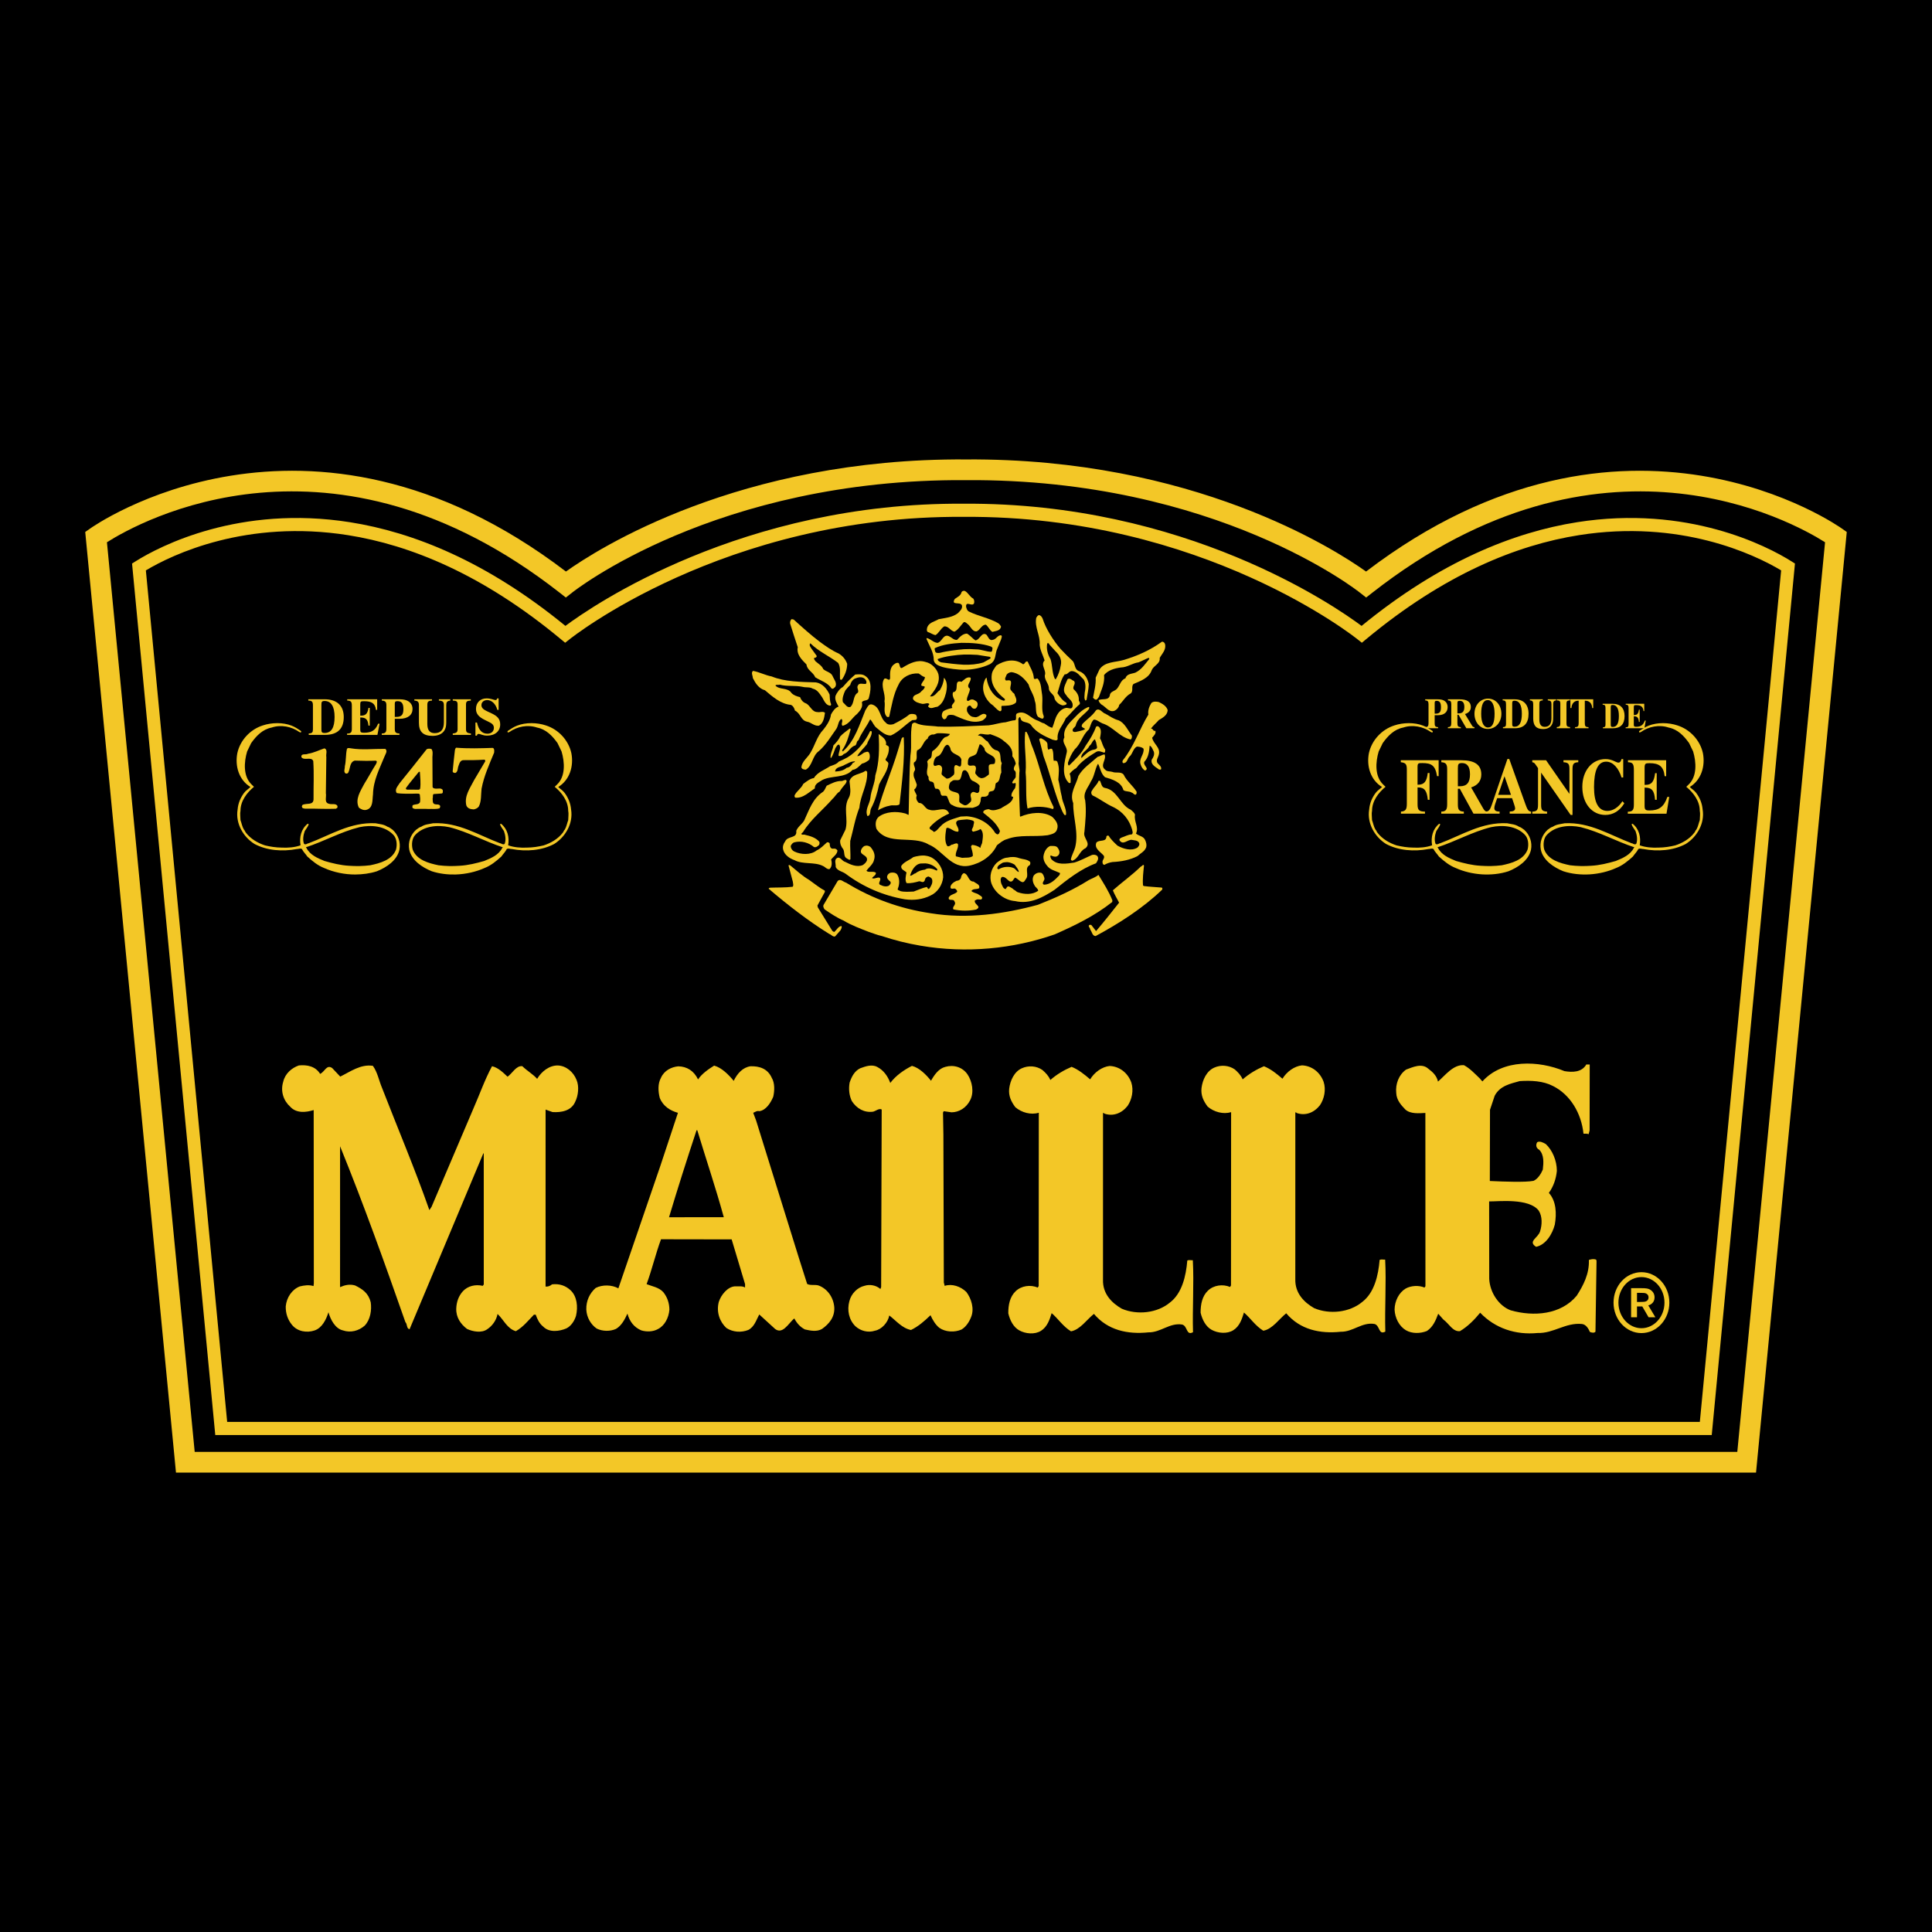 <?xml version="1.0" encoding="utf-8"?>
<!-- Generator: Adobe Illustrator 13.0.0, SVG Export Plug-In . SVG Version: 6.00 Build 14948)  -->
<!DOCTYPE svg PUBLIC "-//W3C//DTD SVG 1.0//EN" "http://www.w3.org/TR/2001/REC-SVG-20010904/DTD/svg10.dtd">
<svg version="1.0" id="Layer_1" xmlns="http://www.w3.org/2000/svg" xmlns:xlink="http://www.w3.org/1999/xlink" x="0px" y="0px"
	 width="192.756px" height="192.756px" viewBox="0 0 192.756 192.756" enable-background="new 0 0 192.756 192.756"
	 xml:space="preserve">
<g>
	<polygon fill-rule="evenodd" clip-rule="evenodd" points="0,0 192.756,0 192.756,192.756 0,192.756 0,0 	"/>
	<path fill="#F3C727" d="M182.086,54.101c-3.257-2.065-22.404-12.77-45.151,5.019l-0.634,0.496l-0.633-0.496
		c-0.042-0.032-14.266-11.381-39.286-11.216h-0.008c-25.021-0.165-39.245,11.184-39.287,11.216l-0.633,0.496l-0.633-0.496
		c-22.747-17.789-41.895-7.084-45.151-5.019l8.755,90.753h153.906L182.086,54.101L182.086,54.101z M136.292,57.022
		c25.896-19.737,47.407-4.334,47.471-4.29l0.489,0.342l-0.058,0.602l-8.905,92.307l-0.09,0.936h-0.935H18.491h-0.934l-0.09-0.936
		L8.562,53.676l-0.058-0.602l0.49-0.342c0.063-0.044,21.574-15.447,47.47,4.29c3.09-2.205,17.258-11.332,39.911-11.184
		c0.002,0,0.005,0,0.008,0C119.035,45.69,133.202,54.817,136.292,57.022L136.292,57.022z"/>
	<path fill-rule="evenodd" clip-rule="evenodd" fill="#F3C727" d="M159.18,132.865c-0.127,0.154-0.393,0.09-0.553,0.027
		c-0.154-0.354-0.397-0.75-0.789-0.797c-1.635-0.166-2.825,0.947-4.427,0.898c-2.21,0.215-4.247-0.469-5.736-2.023
		c-0.562,0.695-1.249,1.387-2.021,1.842c-0.713,0.066-1.074-0.742-1.654-1.166l-0.509-0.576c-0.24,0.643-0.5,1.303-1.129,1.723
		c-0.645,0.262-1.481,0.285-2.099-0.078c-0.67-0.404-1.086-1.215-1.126-2.057c0.013-0.861,0.435-1.695,1.1-2.096
		c0.539-0.303,1.322-0.348,1.888-0.102l0.092-0.135l-0.007-17.287c-0.605,0.027-1.461,0.129-1.988-0.332
		c-0.402-0.418-0.894-0.936-0.918-1.66c-0.093-0.902,0.259-1.816,0.979-2.332c0.662-0.242,1.56-0.676,2.209-0.096
		c0.457,0.342,0.844,0.699,0.977,1.291c0.722-0.615,1.521-1.715,2.588-1.637c0.601,0.324,1.056,0.82,1.6,1.34
		c0,0,0.156,0.199,0.245,0.279c2.026-2.254,5.638-2.09,8.185-1.025c0.799,0.133,1.725,0.129,2.182-0.664l0.338,0.006l-0.011,6.578
		l-0.095,0.369c-0.142-0.061-0.338-0.045-0.515-0.047c-0.219-2.061-1.329-3.902-3.043-4.756c-0.972-0.508-2.163-0.566-3.321-0.49
		c-0.911,0.256-1.965,0.453-2.496,1.461l-0.468,1.4l-0.017,7.105c1.458,0.066,3.535,0.146,4.36-0.016
		c0.431-0.189,0.741-0.691,0.926-1.119c0.081-0.684,0.14-1.484-0.362-1.984c-0.3-0.162-0.367-0.457-0.202-0.748
		c0.251-0.152,0.612,0.035,0.859,0.178c0.649,0.598,1.106,1.641,1.108,2.678c-0.083,0.822-0.344,1.561-0.799,2.197
		c0.736,0.816,0.788,2.051,0.594,3.164c-0.246,0.955-0.903,2.02-1.867,2.217c-0.859-0.547,0.187-0.867,0.397-1.539
		c0.206-0.662,0.237-1.471-0.128-2.064c-0.974-1.287-4.065-0.912-4.954-0.926l0.009,7.732c0.068,1.373,0.974,2.701,2.142,3.133
		c2.286,0.648,5.013,0.445,6.59-1.465c0.656-1.025,1.261-2.17,1.211-3.561c0.215-0.074,0.5-0.129,0.729-0.025l0.034,0.137
		L159.18,132.865L159.18,132.865z"/>
	<path fill-rule="evenodd" clip-rule="evenodd" fill="#F3C727" d="M138.214,132.854c-0.7,0.379-0.524-0.637-1.093-0.764
		c-1.242-0.199-2.13,0.803-3.357,0.779c-2.086,0.217-4.055-0.211-5.437-1.842c-0.702,0.557-1.376,1.582-2.286,1.74
		c-0.794-0.484-1.28-1.256-1.931-1.816c-0.205,0.662-0.43,1.363-1.059,1.762c-0.629,0.4-1.553,0.305-2.171-0.039
		c-0.582-0.324-0.928-0.996-1.096-1.705c-0.004-0.861,0.168-1.66,0.727-2.199c0.579-0.557,1.488-0.676,2.213-0.369l0.092-0.154
		l0.012-17.287c-0.786,0.238-1.708-0.014-2.341-0.553c-0.401-0.535-0.695-1.109-0.612-1.852c0.101-0.82,0.506-1.693,1.259-2.033
		c0.663-0.301,1.463-0.246,2.062,0.176c0.316,0.279,0.597,0.559,0.786,0.992c0.631-0.555,1.368-0.992,2.12-1.311
		c0.672,0.266,1.271,0.746,1.85,1.246c0.42-0.697,1.176-1.25,1.942-1.334c0.961,0.037,1.806,0.658,2.165,1.645
		c0.255,0.787,0.062,1.705-0.374,2.342c-0.599,0.754-1.458,1.07-2.325,0.762c-0.018-0.061-0.088-0.061-0.124-0.061l-0.002,16.641
		c-0.039,1.389,0.855,2.305,1.878,2.893c1.539,0.654,3.536,0.436,4.798-0.617c1.206-0.918,1.605-2.633,1.736-4.197
		c0.161-0.076,0.355-0.014,0.552-0.029C138.322,128,138.143,130.482,138.214,132.854L138.214,132.854z"/>
	<path fill-rule="evenodd" clip-rule="evenodd" fill="#F3C727" d="M95.929,132.648c-0.681,0.301-1.606,0.264-2.222-0.178
		c-0.369-0.301-0.647-0.756-0.871-1.25c-0.614,0.596-1.209,1.113-1.945,1.473c-0.887-0.174-1.463-0.908-2.167-1.449
		c-0.136,0.721-0.769,1.395-1.429,1.52c-0.68,0.223-1.425,0.033-1.951-0.445c-0.649-0.639-0.848-1.602-0.603-2.498
		c0.189-0.76,0.803-1.375,1.518-1.539c0.519-0.166,1.158-0.057,1.579,0.322l0.075-0.193l0.054-17.717
		c-0.265-0.143-0.572,0.146-0.858,0.219c-0.874,0.121-1.633-0.305-2.12-1.057c-0.259-0.533-0.338-1.201-0.221-1.846
		c0.205-0.602,0.48-1.145,1.054-1.428c0.519-0.188,1.163-0.43,1.71-0.127c0.619,0.324,1.036,0.9,1.293,1.59
		c0.545-0.734,1.373-1.305,2.162-1.703c0.745,0.191,1.445,0.908,1.899,1.484c0.329-0.58,0.766-1.219,1.427-1.383
		c0.822-0.24,1.708,0.012,2.213,0.744c0.47,0.695,0.684,1.795,0.263,2.59c-0.385,0.756-1.104,1.193-1.851,1.199l-0.782-0.111
		L94.084,111l0.038,2.213l0.044,14.744l0.084,0.334c0.734-0.242,1.583,0.049,2.162,0.607c0.506,0.674,0.812,1.678,0.479,2.494
		C96.706,131.879,96.377,132.383,95.929,132.648L95.929,132.648z"/>
	<path fill-rule="evenodd" clip-rule="evenodd" fill="#F3C727" d="M72.997,123.654l1.34,4.469l-0.005,0.332
		c-0.282-0.182-0.675-0.09-1.012-0.117c-0.731,0.047-1.384,0.857-1.608,1.559c-0.265,1.031,0.112,1.998,0.761,2.598
		c0.652,0.422,1.47,0.477,2.187,0.195c0.61-0.32,0.78-0.965,1.091-1.545l1.422,1.299c0.857,0.916,1.501-0.463,2.078-0.902
		c0.259,0.494,0.592,0.852,1.051,1.096c0.568,0.127,1.189,0.256,1.709-0.047c0.702-0.496,1.282-1.172,1.226-2.152
		c-0.074-0.998-0.685-1.852-1.551-2.18c-0.354-0.125-0.819,0.023-1.155-0.158l-0.815-2.561l-4.277-13.744l-0.291-0.77
		c0.197-0.074,0.359-0.229,0.608-0.164c0.678-0.086,1.152-0.861,1.392-1.443c0.133-0.584,0.164-1.367-0.149-1.883
		c-0.413-0.928-1.246-1.178-2.118-1.154c-0.767,0.104-1.328,0.721-1.678,1.457c-0.506-0.615-1.19-1.312-1.952-1.523
		c-0.575,0.361-1.241,0.82-1.605,1.381c-0.414-0.869-1.12-1.293-1.974-1.309c-0.695,0.064-1.412,0.424-1.726,1.143
		c-0.329,0.582-0.288,1.365-0.119,2.016c0.343,0.848,1.066,1.271,1.811,1.48l-1.754,5.293l-4.189,12.219
		c-0.653-0.363-1.596-0.381-2.26-0.041c-0.595,0.518-0.962,1.275-0.94,2.156c0.042,0.803,0.458,1.496,1.039,1.898
		c0.583,0.285,1.331,0.299,1.922,0.035c0.556-0.322,0.886-0.963,1.144-1.525c0.219,0.787,0.655,1.361,1.38,1.67
		c0.532,0.166,1.191,0.139,1.657-0.127c0.682-0.34,1.085-1.135,1.15-1.938c-0.007-0.664-0.212-1.256-0.614-1.754
		c-0.438-0.477-1.095-0.568-1.661-0.793c0.538-1.459,0.9-3.02,1.438-4.477L72.997,123.654L72.997,123.654z M66.749,121.445
		c0.844-2.824,1.796-5.803,2.747-8.682l0.072,0.002c0.881,2.912,1.834,5.725,2.645,8.676L66.749,121.445L66.749,121.445z"/>
	<path fill-rule="evenodd" clip-rule="evenodd" fill="#F3C727" d="M56.507,132.535c-0.699,0.299-1.715,0.438-2.311-0.18
		c-0.387-0.301-0.593-0.756-0.747-1.189l-0.178-0.002c-0.579,0.596-1.051,1.213-1.805,1.65c-0.869-0.252-1.211-1.139-1.825-1.719
		c-0.116,0.625-0.516,1.186-1.038,1.529c-0.558,0.4-1.445,0.229-2.011-0.037c-0.633-0.48-1.104-1.156-1.072-2.037
		c0.027-0.664,0.232-1.248,0.667-1.729c0.489-0.521,1.239-0.703,1.978-0.533l0.101-0.137l-0.002-13.055l-0.035-0.041l-7.367,17.564
		c-0.319-0.064-0.206-0.494-0.417-0.713c-2.065-5.893-4.182-11.805-6.516-17.543l-0.002,14.055c0.439-0.191,0.934-0.334,1.501-0.168
		c0.742,0.367,1.323,0.75,1.559,1.674c0.113,0.766-0.026,1.742-0.605,2.338c-0.595,0.52-1.4,0.738-2.179,0.469
		c-0.745-0.17-1.229-1.059-1.432-1.807c-0.225,0.721-0.629,1.555-1.38,1.814c-0.77,0.26-1.71,0.127-2.27-0.568
		c-0.419-0.518-0.624-1.129-0.613-1.834c0.085-0.898,0.631-1.691,1.401-1.99c0.447-0.109,0.928-0.178,1.371-0.033l0.031-0.271
		l-0.015-17.291c-0.769,0.242-1.731,0.342-2.344-0.336c-0.667-0.6-0.992-1.545-0.692-2.498c0.19-0.818,0.857-1.375,1.555-1.617
		c0.802-0.082,1.654,0.07,2.124,0.842c0.465-0.207,0.637-0.967,1.201-0.584l0.806,0.855c1.04-0.51,2.03-1.254,3.255-1.076
		c0.471,0.654,0.601,1.461,0.91,2.189c1.576,4.062,3.277,8.068,4.728,12.207l0.218-0.33l4.171-9.791
		c0.626-1.418,1.129-2.877,1.861-4.234c0.604,0.129,1.129,0.648,1.55,1.047c0.468-0.324,0.872-1.139,1.476-1.049
		c0.438,0.438,1.074,0.801,1.476,1.26c0.438-0.736,1.213-1.348,2.067-1.332c0.836,0.033,1.557,0.654,1.865,1.443
		c0.275,0.631,0.171,1.568-0.122,2.15c-0.388,0.953-1.422,1.109-2.276,1.055l-0.691-0.246l-0.002,17.658
		c0.213,0.023,0.449-0.051,0.647-0.223c0.73-0.084,1.35,0.123,1.86,0.602c0.631,0.6,0.74,1.639,0.531,2.535
		C57.319,131.785,56.973,132.309,56.507,132.535L56.507,132.535z"/>
	<path fill-rule="evenodd" clip-rule="evenodd" fill="#F3C727" d="M119.027,132.914c-0.7,0.379-0.525-0.637-1.094-0.766
		c-1.241-0.197-2.13,0.805-3.356,0.781c-2.086,0.217-4.056-0.211-5.437-1.842c-0.702,0.555-1.377,1.58-2.287,1.74
		c-0.793-0.484-1.28-1.258-1.93-1.816c-0.206,0.662-0.431,1.361-1.06,1.762c-0.629,0.398-1.552,0.305-2.171-0.041
		c-0.582-0.322-0.928-0.994-1.095-1.703c-0.005-0.861,0.167-1.66,0.727-2.199c0.579-0.557,1.487-0.678,2.213-0.369l0.092-0.156
		l0.012-17.287c-0.787,0.24-1.709-0.012-2.341-0.551c-0.401-0.537-0.695-1.109-0.613-1.852c0.102-0.822,0.506-1.695,1.259-2.033
		c0.663-0.301,1.464-0.248,2.062,0.176c0.315,0.279,0.597,0.559,0.785,0.992c0.632-0.557,1.368-0.992,2.121-1.312
		c0.672,0.268,1.27,0.748,1.85,1.248c0.42-0.697,1.176-1.25,1.942-1.334c0.96,0.037,1.806,0.658,2.164,1.645
		c0.255,0.787,0.063,1.703-0.374,2.342c-0.599,0.752-1.457,1.07-2.325,0.76c-0.017-0.059-0.088-0.059-0.123-0.061l-0.002,16.641
		c-0.04,1.391,0.854,2.307,1.878,2.893c1.538,0.654,3.535,0.438,4.797-0.615c1.207-0.918,1.606-2.635,1.737-4.197
		c0.16-0.076,0.355-0.014,0.551-0.029C119.136,128.061,118.956,130.543,119.027,132.914L119.027,132.914z"/>
	<path fill="#F3C727" d="M163.768,132.516c0.63,0,1.202-0.283,1.617-0.74c0.42-0.461,0.68-1.102,0.68-1.811s-0.26-1.35-0.68-1.812
		c-0.415-0.457-0.987-0.738-1.617-0.738s-1.201,0.281-1.616,0.738c-0.42,0.463-0.681,1.104-0.681,1.812s0.261,1.35,0.681,1.811
		C162.566,132.232,163.138,132.516,163.768,132.516L163.768,132.516z M165.744,132.104c-0.505,0.555-1.204,0.898-1.977,0.898
		s-1.472-0.344-1.976-0.898c-0.499-0.549-0.808-1.305-0.808-2.139s0.309-1.592,0.808-2.141c0.504-0.555,1.203-0.898,1.976-0.898
		s1.472,0.344,1.977,0.898c0.499,0.549,0.808,1.307,0.808,2.141S166.243,131.555,165.744,132.104L165.744,132.104z"/>
	<path fill-rule="evenodd" clip-rule="evenodd" fill="#F3C727" d="M162.735,128.521h1.009c0.421,0.004,0.704,0.004,0.982,0.209
		c0.197,0.148,0.35,0.379,0.35,0.715c0,0.557-0.444,0.75-0.624,0.797l0.705,1.182h-0.678l-0.628-1.078h-0.528v1.078h-0.588V128.521
		L162.735,128.521z M163.323,128.99v0.908h0.206c0.201,0,0.278-0.004,0.39-0.01c0.13-0.002,0.557-0.023,0.557-0.447
		c0-0.061-0.005-0.275-0.251-0.391c-0.126-0.057-0.278-0.061-0.628-0.061H163.323L163.323,128.99z"/>
	<path fill-rule="evenodd" clip-rule="evenodd" fill="#F3C727" d="M150.5,86.927c0.952-0.384,2.014-1.077,2.247-2.147
		c0.144-0.75-0.127-1.494-0.673-1.988c-0.158-0.115-0.335-0.26-0.526-0.312c-0.377-0.246-0.748-0.253-1.186-0.344
		c-2.522-0.126-4.514,1.186-6.672,1.995c-0.049,0.025-0.123,0.005-0.156,0.061c-0.103,0.035-0.228,0.095-0.312-0.017
		c-0.146-0.39-0.057-0.882,0.078-1.259c0.125-0.213,0.311-0.422,0.392-0.664c-0.021-0.054-0.051-0.053-0.101-0.069
		c-0.654,0.523-0.85,1.354-0.71,2.153c-0.569,0.208-1.274,0.263-1.88,0.229c-0.579-0.004-1.144-0.096-1.661-0.219
		c-0.711-0.23-1.437-0.644-1.916-1.275c-0.077-0.094-0.095-0.215-0.189-0.296c-0.178-0.291-0.229-0.637-0.347-0.954
		c-0.003-0.33-0.064-0.625,0.001-0.933c0-0.969,0.641-1.808,1.347-2.388l-0.229-0.222c-0.865-0.815-0.77-2.246-0.456-3.302
		l0.402-0.834c0.517-0.73,1.146-1.379,2.04-1.553c0.938-0.315,1.989-0.105,2.77,0.446c0.05,0.027,0.132,0.073,0.178,0.01
		c0.034-0.05-0.011-0.097-0.036-0.132c-0.296-0.195-0.584-0.39-0.914-0.515c-0.861-0.34-1.994-0.32-2.884-0.019
		c-1.25,0.402-2.245,1.47-2.53,2.757c-0.254,1.303,0.161,2.681,1.307,3.381c-0.198,0.204-0.466,0.349-0.644,0.601
		c-0.363,0.492-0.583,1.032-0.636,1.638c-0.235,1.431,0.598,2.771,1.688,3.449c1.248,0.658,2.783,0.773,4.222,0.503
		c0.171,0.005,0.367-0.107,0.513,0.008c0.128,0.274,0.369,0.49,0.532,0.739c0.521,0.471,1.039,0.899,1.691,1.151
		c0.775,0.348,1.677,0.567,2.597,0.628C148.731,87.29,149.658,87.201,150.5,86.927L150.5,86.927z M147.727,86.378
		c-0.861-0.048-1.656-0.25-2.453-0.477c-0.689-0.281-1.453-0.595-1.814-1.322l-0.03,0.001l-0.002-0.049
		c1.815-0.592,3.474-1.542,5.325-2.002c1.19-0.253,2.549-0.124,3.387,0.76c0.345,0.356,0.396,0.982,0.271,1.463
		c-0.393,1.054-1.609,1.375-2.583,1.577C149.122,86.416,148.434,86.428,147.727,86.378L147.727,86.378z"/>
	<path fill-rule="evenodd" clip-rule="evenodd" fill="#F3C727" d="M158.749,86.378c0.862-0.048,1.657-0.25,2.454-0.477
		c0.688-0.281,1.453-0.595,1.813-1.322l0.031,0.001l0.001-0.049c-1.814-0.592-3.474-1.542-5.324-2.002
		c-1.19-0.253-2.55-0.124-3.387,0.76c-0.345,0.356-0.396,0.982-0.271,1.463c0.393,1.054,1.609,1.375,2.582,1.577
		C157.354,86.416,158.042,86.428,158.749,86.378L158.749,86.378z M155.977,86.927c-0.952-0.384-2.014-1.077-2.247-2.147
		c-0.144-0.75,0.127-1.494,0.673-1.988c0.157-0.115,0.335-0.26,0.525-0.312c0.377-0.246,0.749-0.253,1.186-0.344
		c2.523-0.126,4.515,1.186,6.673,1.995c0.048,0.025,0.122,0.005,0.156,0.061c0.103,0.035,0.228,0.095,0.312-0.017
		c0.146-0.39,0.057-0.882-0.078-1.259c-0.125-0.213-0.311-0.422-0.392-0.664c0.021-0.054,0.051-0.053,0.101-0.069
		c0.653,0.523,0.849,1.354,0.71,2.153c0.57,0.208,1.274,0.263,1.88,0.229c0.579-0.004,1.144-0.096,1.661-0.219
		c0.711-0.23,1.437-0.644,1.915-1.275c0.077-0.094,0.095-0.215,0.19-0.296c0.177-0.291,0.229-0.637,0.347-0.954
		c0.002-0.33,0.064-0.625-0.002-0.933c0-0.969-0.64-1.808-1.346-2.388l0.229-0.222c0.864-0.815,0.77-2.246,0.456-3.302l-0.402-0.834
		c-0.517-0.73-1.146-1.379-2.041-1.553c-0.938-0.315-1.988-0.105-2.769,0.446c-0.05,0.027-0.132,0.073-0.178,0.01
		c-0.034-0.05,0.011-0.097,0.036-0.132c0.295-0.195,0.584-0.39,0.913-0.515c0.862-0.34,1.995-0.32,2.885-0.019
		c1.25,0.402,2.245,1.47,2.53,2.757c0.254,1.303-0.161,2.681-1.308,3.381c0.198,0.204,0.467,0.349,0.645,0.601
		c0.362,0.492,0.583,1.032,0.635,1.638c0.236,1.431-0.597,2.771-1.688,3.449c-1.248,0.658-2.784,0.773-4.223,0.503
		c-0.17,0.005-0.367-0.107-0.512,0.008c-0.128,0.274-0.369,0.49-0.532,0.739c-0.521,0.471-1.039,0.899-1.691,1.151
		c-0.784,0.352-1.696,0.572-2.626,0.63C157.726,87.288,156.811,87.198,155.977,86.927L155.977,86.927z"/>
	<path fill-rule="evenodd" clip-rule="evenodd" fill="#F3C727" d="M144.022,69.872c0.265,0.127,0.41,0.375,0.41,0.681
		c0,0.481-0.33,0.801-0.954,0.801h-0.341v0.792c0,0.286,0.05,0.388,0.341,0.401v0.11h-1.291v-0.11
		c0.269-0.009,0.337-0.111,0.337-0.401v-1.892c0-0.272-0.08-0.362-0.333-0.379v-0.107h1.126
		C143.594,69.769,143.823,69.774,144.022,69.872L144.022,69.872z M143.249,71.201c0.371,0,0.517-0.17,0.517-0.63
		c0-0.448-0.118-0.648-0.433-0.648c-0.153,0-0.195,0.055-0.195,0.208v1.07H143.249L143.249,71.201z"/>
	<path fill-rule="evenodd" clip-rule="evenodd" fill="#F3C727" d="M146.746,70.537c0,0.345-0.199,0.588-0.583,0.703l0.667,1.099
		c0.081,0.136,0.139,0.209,0.265,0.209c0.004,0,0.008,0,0.012,0v0.11h-0.809l-0.781-1.347h-0.111v0.835
		c0,0.286,0.05,0.388,0.341,0.401v0.11h-1.291v-0.11c0.269-0.009,0.338-0.111,0.338-0.401v-1.892c0-0.281-0.081-0.362-0.333-0.379
		v-0.107h1.145C146.367,69.769,146.746,70.017,146.746,70.537L146.746,70.537z M145.528,71.175c0.395,0,0.57-0.2,0.57-0.647
		c0-0.4-0.153-0.605-0.452-0.605c-0.214,0-0.241,0.055-0.241,0.29v0.963H145.528L145.528,71.175z"/>
	<path fill-rule="evenodd" clip-rule="evenodd" fill="#F3C727" d="M148.464,69.701c0.758,0,1.329,0.643,1.329,1.513
		c0,0.86-0.578,1.513-1.356,1.513c-0.758,0-1.329-0.648-1.329-1.513C147.107,70.358,147.686,69.701,148.464,69.701L148.464,69.701z
		 M148.434,69.846c-0.434,0-0.656,0.457-0.656,1.368c0,0.886,0.261,1.368,0.683,1.368c0.433,0,0.654-0.457,0.654-1.368
		C149.114,70.323,148.854,69.846,148.434,69.846L148.434,69.846z"/>
	<path fill-rule="evenodd" clip-rule="evenodd" fill="#F3C727" d="M149.95,72.548c0.264-0.017,0.307-0.098,0.307-0.363v-1.9
		c0-0.293-0.051-0.405-0.337-0.409v-0.107h1.18c0.915,0,1.405,0.524,1.405,1.445c0,0.954-0.46,1.444-1.368,1.444h-1.187V72.548
		L149.95,72.548z M151.103,72.505c0.498,0,0.732-0.431,0.732-1.3c0-0.853-0.253-1.296-0.729-1.296c-0.206,0-0.233,0.077-0.233,0.307
		v1.986C150.873,72.428,150.9,72.505,151.103,72.505L151.103,72.505z"/>
	<path fill-rule="evenodd" clip-rule="evenodd" fill="#F3C727" d="M152.636,69.876v-0.107h1.287v0.107
		c-0.296,0.017-0.342,0.098-0.342,0.379v1.364c0,0.026,0,0.077,0,0.153c0,0.503,0.169,0.746,0.537,0.746
		c0.448,0,0.67-0.29,0.67-0.87v-1.389c0-0.276-0.073-0.362-0.364-0.383v-0.107h0.832v0.107c-0.238,0.034-0.295,0.127-0.295,0.383
		v1.249c0,0.251,0,0.468-0.073,0.66c-0.134,0.367-0.455,0.571-0.923,0.571c-0.705,0-0.996-0.345-0.996-1.065v-1.419
		C152.969,69.983,152.888,69.893,152.636,69.876L152.636,69.876z"/>
	<path fill-rule="evenodd" clip-rule="evenodd" fill="#F3C727" d="M156.64,69.876c-0.28,0.013-0.353,0.073-0.353,0.328v1.964
		c0,0.26,0.049,0.346,0.359,0.38v0.11h-1.325v-0.11c0.291-0.034,0.353-0.124,0.353-0.367v-1.978c0-0.255-0.073-0.319-0.353-0.328
		v-0.107h1.318V69.876L156.64,69.876z"/>
	<path fill-rule="evenodd" clip-rule="evenodd" fill="#F3C727" d="M158.486,72.548v0.11h-1.346v-0.11
		c0.288,0,0.364-0.103,0.364-0.401V69.91c-0.012,0-0.027,0-0.038,0c-0.402,0-0.647,0.265-0.686,0.733h-0.104v-0.874h2.279v0.878
		h-0.096c-0.038-0.486-0.283-0.737-0.713-0.737c-0.008,0-0.019,0-0.03,0v2.237C158.118,72.441,158.172,72.543,158.486,72.548
		L158.486,72.548z"/>
	<path fill-rule="evenodd" clip-rule="evenodd" fill="#F3C727" d="M159.922,72.565c0.224-0.015,0.259-0.083,0.259-0.306v-1.606
		c0-0.249-0.042-0.342-0.285-0.346v-0.09h0.998c0.774,0,1.189,0.443,1.189,1.221c0,0.807-0.389,1.221-1.157,1.221h-1.004V72.565
		L159.922,72.565z M160.897,72.529c0.421,0,0.619-0.364,0.619-1.099c0-0.72-0.215-1.095-0.616-1.095
		c-0.175,0-0.197,0.065-0.197,0.259v1.678C160.703,72.464,160.726,72.529,160.897,72.529L160.897,72.529z"/>
	<path fill-rule="evenodd" clip-rule="evenodd" fill="#F3C727" d="M162.19,72.568c0.237,0,0.295-0.083,0.295-0.328v-1.56
		c0-0.273-0.039-0.371-0.285-0.374v-0.09h1.848v0.728h-0.074c-0.049-0.447-0.266-0.594-0.733-0.594
		c-0.201,0-0.236,0.018-0.236,0.226v0.764c0.02,0,0.035,0,0.053,0c0.288,0,0.404-0.147,0.456-0.532h0.078v1.216h-0.081
		c-0.032-0.417-0.152-0.558-0.493-0.558c-0.003,0-0.01,0-0.013,0v0.799c0,0.011,0,0.022,0,0.033c0,0.18,0.049,0.213,0.23,0.213
		c0.453,0,0.703-0.152,0.871-0.62h0.091l-0.132,0.767h-1.874V72.568L162.19,72.568z"/>
	<path fill-rule="evenodd" clip-rule="evenodd" fill="#F3C727" d="M139.772,80.976c0.462-0.04,0.588-0.213,0.588-0.779v-3.404
		c0-0.528-0.087-0.685-0.601-0.747v-0.197h3.774v1.589h-0.16c-0.167-1.093-0.581-1.306-1.47-1.306c-0.381,0-0.475,0-0.475,0.386
		v1.769c0.026,0,0.053,0,0.08,0c0.588,0,0.849-0.338,0.936-1.164h0.18v2.673h-0.173c-0.081-0.888-0.327-1.234-0.956-1.234
		c-0.02,0-0.047,0-0.066,0v1.674c0,0.598,0.146,0.724,0.741,0.74v0.204h-2.398V80.976L139.772,80.976z"/>
	<path fill-rule="evenodd" clip-rule="evenodd" fill="#F3C727" d="M147.79,77.265c0,0.637-0.348,1.085-1.015,1.297l1.162,2.028
		c0.14,0.251,0.24,0.386,0.461,0.386c0.007,0,0.014,0,0.02,0v0.204h-1.409l-1.363-2.484h-0.194v1.541
		c0,0.527,0.088,0.716,0.595,0.74v0.204h-2.251v-0.204c0.468-0.016,0.588-0.205,0.588-0.74v-3.491c0-0.519-0.14-0.668-0.581-0.699
		v-0.197h1.998C147.129,75.849,147.79,76.306,147.79,77.265L147.79,77.265z M145.665,78.444c0.688,0,0.996-0.37,0.996-1.195
		c0-0.739-0.267-1.117-0.788-1.117c-0.375,0-0.422,0.103-0.422,0.535v1.777H145.665L145.665,78.444z"/>
	<path fill-rule="evenodd" clip-rule="evenodd" fill="#F3C727" d="M148.826,80.323l1.57-4.599h0.181l1.59,4.441
		c0.2,0.551,0.301,0.803,0.588,0.803v0.212h-2.131v-0.212c0.367-0.008,0.541-0.102,0.541-0.322c0-0.079-0.04-0.22-0.107-0.417
		l-0.2-0.597h-1.482l-0.201,0.574c-0.06,0.173-0.087,0.322-0.087,0.409c0,0.252,0.161,0.354,0.488,0.354c0.014,0,0.026,0,0.04,0
		v0.212h-1.356v-0.212C148.52,80.968,148.673,80.779,148.826,80.323L148.826,80.323z M150.751,79.301l-0.648-1.856l-0.628,1.856
		H150.751L150.751,79.301z"/>
	<path fill-rule="evenodd" clip-rule="evenodd" fill="#F3C727" d="M154.352,80.976v0.204h-1.477v-0.204
		c0.5-0.016,0.574-0.197,0.574-0.716v-3.625l-0.207-0.298c-0.107-0.158-0.167-0.26-0.367-0.291v-0.197h1.376l2.331,3.357v-2.444
		c0-0.511-0.065-0.684-0.594-0.715v-0.197h1.477v0.197c-0.501,0.023-0.575,0.204-0.575,0.723v4.536h-0.187l-2.946-4.222v3.176
		C153.757,80.771,153.823,80.944,154.352,80.976L154.352,80.976z"/>
	<path fill-rule="evenodd" clip-rule="evenodd" fill="#F3C727" d="M160.16,81.306c-1.31,0-2.292-1.125-2.292-2.798
		c0-1.604,0.955-2.775,2.318-2.775c0.675,0,1.049,0.354,1.276,0.354c0.16,0,0.267-0.126,0.314-0.354h0.173v1.839h-0.166
		c-0.288-0.928-0.843-1.581-1.537-1.581c-0.809,0-1.21,0.85-1.21,2.54c0,1.581,0.461,2.375,1.337,2.375
		c0.534,0,1.089-0.338,1.496-0.967l0.188,0.204C161.604,80.905,160.935,81.306,160.16,81.306L160.16,81.306z"/>
	<path fill-rule="evenodd" clip-rule="evenodd" fill="#F3C727" d="M162.405,80.983c0.487,0,0.607-0.181,0.607-0.715v-3.404
		c0-0.598-0.08-0.81-0.588-0.817v-0.197h3.809v1.589h-0.153c-0.101-0.975-0.548-1.297-1.511-1.297c-0.414,0-0.487,0.039-0.487,0.495
		v1.667c0.04,0,0.073,0,0.106,0c0.595,0,0.836-0.322,0.942-1.164h0.16v2.657h-0.166c-0.067-0.912-0.314-1.218-1.017-1.218
		c-0.007,0-0.02,0-0.026,0v1.746c0,0.023,0,0.047,0,0.07c0,0.393,0.101,0.464,0.475,0.464c0.936,0,1.45-0.331,1.797-1.353h0.188
		l-0.274,1.675h-3.861V80.983L162.405,80.983z"/>
	<path fill-rule="evenodd" clip-rule="evenodd" fill="#F3C727" d="M37.603,86.927c0.953-0.384,2.014-1.077,2.247-2.147
		c0.144-0.75-0.126-1.494-0.672-1.988c-0.158-0.115-0.334-0.26-0.526-0.312c-0.376-0.246-0.749-0.253-1.186-0.344
		c-2.523-0.126-4.514,1.186-6.673,1.995c-0.048,0.025-0.122,0.005-0.155,0.061c-0.102,0.035-0.228,0.095-0.312-0.017
		c-0.145-0.39-0.057-0.882,0.079-1.259c0.125-0.213,0.311-0.422,0.392-0.664c-0.021-0.054-0.051-0.053-0.101-0.069
		c-0.654,0.523-0.849,1.354-0.71,2.153c-0.57,0.208-1.275,0.263-1.88,0.229c-0.58-0.004-1.144-0.096-1.662-0.219
		c-0.711-0.23-1.437-0.644-1.916-1.275c-0.077-0.094-0.095-0.215-0.189-0.296c-0.178-0.291-0.229-0.637-0.347-0.954
		c-0.002-0.33-0.064-0.625,0.001-0.933c0-0.969,0.64-1.808,1.346-2.388l-0.229-0.222c-0.865-0.815-0.769-2.246-0.456-3.302
		l0.402-0.834c0.517-0.73,1.146-1.379,2.041-1.553c0.937-0.315,1.989-0.105,2.769,0.446c0.05,0.027,0.131,0.073,0.177,0.01
		c0.035-0.05-0.01-0.097-0.037-0.132c-0.295-0.195-0.583-0.39-0.913-0.515c-0.862-0.34-1.995-0.32-2.884-0.019
		c-1.251,0.402-2.246,1.47-2.531,2.757c-0.253,1.303,0.161,2.681,1.307,3.381c-0.198,0.204-0.466,0.349-0.644,0.601
		c-0.362,0.492-0.583,1.032-0.635,1.638c-0.236,1.431,0.598,2.771,1.688,3.449c1.248,0.658,2.783,0.773,4.222,0.503
		c0.171,0.005,0.367-0.107,0.512,0.008c0.128,0.274,0.37,0.49,0.533,0.739c0.521,0.471,1.04,0.899,1.69,1.151
		c0.928,0.416,2.036,0.648,3.092,0.643C36.177,87.242,36.903,87.154,37.603,86.927L37.603,86.927z M34.83,86.378
		c-0.862-0.048-1.657-0.25-2.453-0.477c-0.689-0.281-1.453-0.595-1.814-1.322l-0.03,0.001l-0.002-0.049
		c1.815-0.592,3.474-1.542,5.326-2.002c1.189-0.253,2.548-0.124,3.386,0.76c0.345,0.356,0.397,0.982,0.271,1.463
		c-0.392,1.054-1.61,1.375-2.583,1.577C36.226,86.416,35.537,86.428,34.83,86.378L34.83,86.378z"/>
	<path fill-rule="evenodd" clip-rule="evenodd" fill="#F3C727" d="M45.853,86.378c0.861-0.048,1.657-0.25,2.453-0.477
		c0.689-0.281,1.453-0.595,1.814-1.322l0.03,0.001l0.002-0.049c-1.815-0.592-3.474-1.542-5.325-2.002
		c-1.19-0.253-2.549-0.124-3.386,0.76c-0.345,0.356-0.397,0.982-0.271,1.463c0.392,1.054,1.609,1.375,2.583,1.577
		C44.458,86.416,45.146,86.428,45.853,86.378L45.853,86.378z M43.08,86.927c-0.952-0.384-2.013-1.077-2.247-2.147
		c-0.144-0.75,0.127-1.494,0.673-1.988c0.158-0.115,0.334-0.26,0.525-0.312c0.377-0.246,0.749-0.253,1.186-0.344
		c2.523-0.126,4.513,1.186,6.673,1.995c0.047,0.025,0.122,0.005,0.156,0.061c0.102,0.035,0.228,0.095,0.311-0.017
		c0.146-0.39,0.058-0.882-0.078-1.259c-0.125-0.213-0.311-0.422-0.391-0.664c0.02-0.054,0.051-0.053,0.1-0.069
		c0.654,0.523,0.849,1.354,0.71,2.153c0.57,0.208,1.275,0.263,1.88,0.229c0.579-0.004,1.144-0.096,1.661-0.219
		c0.71-0.23,1.437-0.644,1.916-1.275c0.077-0.094,0.095-0.215,0.189-0.296c0.178-0.291,0.229-0.637,0.347-0.954
		c0.002-0.33,0.064-0.625-0.002-0.933c0-0.969-0.64-1.808-1.346-2.388l0.229-0.222c0.865-0.815,0.77-2.246,0.456-3.302l-0.402-0.834
		c-0.516-0.73-1.146-1.379-2.041-1.553c-0.937-0.315-1.989-0.105-2.769,0.446c-0.05,0.027-0.131,0.073-0.177,0.01
		c-0.034-0.05,0.01-0.097,0.037-0.132c0.295-0.195,0.583-0.39,0.913-0.515c0.862-0.34,1.995-0.32,2.884-0.019
		c1.25,0.402,2.246,1.47,2.531,2.757c0.253,1.303-0.161,2.681-1.307,3.381c0.198,0.204,0.466,0.349,0.644,0.601
		c0.363,0.492,0.583,1.032,0.636,1.638c0.235,1.431-0.598,2.771-1.688,3.449c-1.249,0.658-2.784,0.773-4.223,0.503
		c-0.171,0.005-0.367-0.107-0.512,0.008c-0.128,0.274-0.369,0.49-0.532,0.739c-0.521,0.471-1.04,0.899-1.69,1.151
		c-0.854,0.382-1.858,0.609-2.872,0.642C44.661,87.27,43.837,87.173,43.08,86.927L43.08,86.927z"/>
	<path fill-rule="evenodd" clip-rule="evenodd" fill="#F3C727" d="M46.525,80.354c-0.221-0.959,0.382-1.73,0.779-2.524l1.112-1.881
		c0.004-0.06-0.012-0.119-0.074-0.156c-0.702,0.044-1.438,0.056-2.148,0.048c-0.336,0.048-0.399,0.449-0.494,0.706
		c-0.037,0.214-0.052,0.467-0.26,0.569c-0.113,0.005-0.253-0.021-0.278-0.147c0.055-0.712,0.15-1.414,0.225-2.127
		c0.016-0.087,0.045-0.175,0.115-0.244c1.246,0.098,2.439,0.059,3.652,0.019c0.114,0.015,0.132,0.133,0.156,0.232l-0.009,0.24
		c-0.486,1.176-1.02,2.335-1.256,3.607c-0.067,0.586-0.005,1.228-0.261,1.744c-0.125,0.198-0.314,0.266-0.511,0.314
		C46.98,80.739,46.646,80.681,46.525,80.354L46.525,80.354z"/>
	<path fill-rule="evenodd" clip-rule="evenodd" fill="#F3C727" d="M35.808,80.586c-0.416-0.838,0.159-1.66,0.533-2.38
		c0.422-0.676,0.771-1.342,1.187-1.997c0.022-0.088,0.086-0.157,0.055-0.262L37.5,75.891c-0.736,0.033-1.387,0.015-2.105-0.006
		c-0.544,0.156-0.428,0.822-0.664,1.224c-0.063,0.068-0.188,0.101-0.27,0.045c-0.207-0.171-0.04-0.463-0.058-0.695
		c0.135-0.557,0.082-1.178,0.209-1.735c0.067-0.143,0.276-0.078,0.396-0.064c1.084,0.186,2.292,0.04,3.441,0.055
		c0.256,0.235-0.009,0.532-0.092,0.775c-0.491,1.209-1.117,2.379-1.142,3.761c-0.082,0.575,0.041,1.386-0.695,1.557
		C36.238,80.853,36.02,80.73,35.808,80.586L35.808,80.586z"/>
	<path fill-rule="evenodd" clip-rule="evenodd" fill="#F3C727" d="M30.415,80.678c-0.101-0.029-0.247-0.016-0.279-0.147
		c-0.05-0.077,0.007-0.153,0.037-0.22c0.382-0.216,1.105,0.071,1.109-0.58c-0.012-1.328,0.058-2.472-0.028-3.803
		c-0.2-0.469-0.903-0.007-1.179-0.38c-0.071-0.428,0.442-0.211,0.656-0.347c0.566-0.084,1.086-0.354,1.629-0.537
		c0.371,0.117,0.132,0.579,0.198,0.868l-0.047,3.607c0.082,0.361-0.204,0.945,0.319,1.055c0.269,0.094,0.667-0.077,0.839,0.215
		c0.003,0.066,0.013,0.139-0.024,0.194l-0.143,0.086C32.475,80.733,31.45,80.659,30.415,80.678L30.415,80.678z"/>
	<path fill-rule="evenodd" clip-rule="evenodd" fill="#F3C727" d="M41.444,79.18c0.088-0.002,0.221-0.003,0.357,0.008l0.083,0.076
		c0.031,0.264,0.062,0.488,0.021,0.769c-0.122,0.257-0.45,0.186-0.671,0.281c-0.125,0.026-0.079,0.163-0.088,0.256
		c0.044,0.111,0.163,0.093,0.245,0.135c0.451,0,0.895-0.019,1.354,0.007c0.391-0.024,0.746,0.047,1.112-0.069
		c0.043-0.068,0.073-0.149,0.056-0.241c-0.108-0.201-0.357-0.11-0.532-0.168c-0.262-0.075-0.189-0.364-0.218-0.575
		c0.066-0.155-0.033-0.304,0.094-0.436l0.807-0.055c0.152-0.027,0.118-0.211,0.112-0.337c-0.151-0.272-0.522-0.103-0.784-0.158
		c-0.113-0.015-0.234-0.062-0.234-0.195l-0.017-2.96c0.015-0.253,0.073-0.594-0.102-0.792c-0.141-0.033-0.368-0.063-0.489,0.048
		c-0.855,1.086-1.812,2.297-2.687,3.371c-0.166,0.286-0.53,0.627-0.275,0.981C40.051,79.214,41.023,79.196,41.444,79.18
		L41.444,79.18z M41.443,78.786l-0.809-0.002c-0.085-0.009-0.18-0.071-0.124-0.172c0.379-0.541,0.838-1.048,1.277-1.604l0.104-0.004
		c0.03,0.547,0.104,1.135,0.025,1.681c-0.021,0.062-0.087,0.096-0.154,0.104L41.443,78.786L41.443,78.786z"/>
	<path fill-rule="evenodd" clip-rule="evenodd" fill="#F3C727" d="M30.802,73.181c0.362-0.02,0.419-0.12,0.419-0.445v-2.337
		c0-0.361-0.068-0.498-0.461-0.502v-0.131h1.614c1.252,0,1.923,0.645,1.923,1.777c0,1.174-0.629,1.776-1.871,1.776h-1.625V73.181
		L30.802,73.181z M32.38,73.129c0.682,0,1.001-0.529,1.001-1.599c0-1.048-0.346-1.593-0.996-1.593c-0.282,0-0.319,0.095-0.319,0.378
		v2.441C32.065,73.035,32.103,73.129,32.38,73.129L32.38,73.129z"/>
	<path fill-rule="evenodd" clip-rule="evenodd" fill="#F3C727" d="M34.626,73.188c0.382,0,0.477-0.121,0.477-0.478v-2.27
		c0-0.397-0.062-0.54-0.461-0.544v-0.131h2.988v1.059h-0.12c-0.079-0.65-0.431-0.865-1.186-0.865c-0.324,0-0.382,0.026-0.382,0.33
		v1.111c0.031,0,0.058,0,0.083,0c0.466,0,0.655-0.214,0.739-0.775h0.126v1.771H36.76c-0.052-0.608-0.246-0.812-0.797-0.812
		c-0.005,0-0.016,0-0.021,0v1.164c0,0.016,0,0.031,0,0.047c0,0.262,0.078,0.31,0.372,0.31c0.734,0,1.137-0.22,1.41-0.902h0.147
		l-0.215,1.116h-3.029V73.188L34.626,73.188z"/>
	<path fill-rule="evenodd" clip-rule="evenodd" fill="#F3C727" d="M40.598,69.891c0.362,0.157,0.561,0.46,0.561,0.838
		c0,0.593-0.45,0.986-1.305,0.986h-0.466v0.975c0,0.352,0.068,0.478,0.466,0.492v0.137h-1.766v-0.137
		c0.367-0.01,0.461-0.136,0.461-0.492v-2.327c0-0.335-0.11-0.445-0.456-0.466v-0.131h1.541
		C40.011,69.765,40.326,69.77,40.598,69.891L40.598,69.891z M39.54,71.526c0.508,0,0.708-0.209,0.708-0.776
		c0-0.55-0.163-0.796-0.593-0.796c-0.209,0-0.267,0.068-0.267,0.256v1.316H39.54L39.54,71.526z"/>
	<path fill-rule="evenodd" clip-rule="evenodd" fill="#F3C727" d="M41.34,69.896v-0.131h1.761v0.131
		c-0.403,0.021-0.466,0.12-0.466,0.466v1.677c0,0.032,0,0.094,0,0.189c0,0.618,0.23,0.917,0.734,0.917
		c0.613,0,0.917-0.356,0.917-1.069v-1.708c0-0.341-0.1-0.446-0.498-0.472v-0.131h1.137v0.131c-0.325,0.042-0.403,0.157-0.403,0.472
		v1.535c0,0.31,0,0.577-0.1,0.812c-0.184,0.451-0.624,0.703-1.263,0.703c-0.965,0-1.363-0.425-1.363-1.311v-1.746
		C41.796,70.027,41.687,69.917,41.34,69.896L41.34,69.896z"/>
	<path fill-rule="evenodd" clip-rule="evenodd" fill="#F3C727" d="M46.974,69.896c-0.382,0.016-0.481,0.089-0.481,0.403v2.416
		c0,0.32,0.068,0.425,0.492,0.466v0.137h-1.813v-0.137c0.398-0.041,0.482-0.151,0.482-0.45v-2.432c0-0.314-0.1-0.394-0.482-0.403
		v-0.131h1.803V69.896L46.974,69.896z"/>
	<path fill-rule="evenodd" clip-rule="evenodd" fill="#F3C727" d="M47.435,72.086h0.152c0.167,0.754,0.502,1.116,1.048,1.116
		c0.393,0,0.64-0.246,0.64-0.582c0-0.247-0.137-0.414-0.419-0.55l-0.487-0.242c-0.608-0.294-0.881-0.618-0.881-1.101
		c0-0.639,0.445-1.048,1.054-1.048c0.466,0,0.738,0.168,0.896,0.168c0.083,0,0.146-0.058,0.162-0.168h0.147v1.148h-0.131
		c-0.146-0.603-0.577-0.98-1.001-0.98c-0.351,0-0.582,0.214-0.582,0.502c0,0.273,0.188,0.436,0.54,0.603l0.503,0.236
		c0.55,0.262,0.828,0.55,0.828,1.09c0,0.666-0.503,1.116-1.306,1.116c-0.44,0-0.681-0.173-0.838-0.173
		c-0.115,0-0.152,0.053-0.184,0.178h-0.141V72.086L47.435,72.086z"/>
	<path fill-rule="evenodd" clip-rule="evenodd" fill="#F3C727" d="M115.613,71.842c-0.264,0.32-0.561,0.52-0.779,0.858
		c0.227-0.033,0.188,0.289,0.434,0.212c0.096,0.271-0.142,0.487-0.317,0.687c0.12,0.646,0.859,0.954,0.663,1.694
		c-0.062,0.277-0.325,0.573-0.109,0.861c0.165,0.176,0.399,0.343,0.337,0.585c-0.043,0.079-0.13,0.026-0.19,0.043
		c-0.339-0.255-0.861-0.475-0.745-0.988c0.157-0.226,0.299-0.487,0.213-0.793c-0.112-0.218-0.189-0.498-0.415-0.612
		c-0.047,0.566-0.119,1.193-0.531,1.61c-0.167,0.374,0.537,0.665,0.074,0.88c-0.209-0.105-0.355-0.333-0.433-0.568
		c-0.24-0.647,0.362-1,0.278-1.611c-0.164-0.166-0.417-0.203-0.671-0.212c-0.393,0.215-0.413,0.738-0.736,0.998
		c-0.21,0.217-0.229,0.679-0.63,0.65c-0.097-0.062-0.078-0.227-0.017-0.296c1.105-1.38,1.627-3.059,2.533-4.544
		c-0.068-0.427,0.1-0.828,0.293-1.149c0.192-0.19,0.515-0.162,0.758-0.1c0.349,0.167,0.748,0.387,0.877,0.797
		C116.478,71.367,115.989,71.617,115.613,71.842L115.613,71.842z"/>
	<path fill-rule="evenodd" clip-rule="evenodd" fill="#F3C727" d="M115.706,65.638c0.066,0.602-0.588,0.738-0.8,1.224
		c-0.266,0.792-1.138,1.083-1.811,1.377c-0.263,0.242,0.014,0.68-0.274,0.939c-0.524,0.268-0.771,0.798-1.156,1.145
		c-0.037,0.27-0.264,0.503-0.499,0.599c-0.551,0.172-0.853-0.422-1.277-0.633c-0.131-0.114-0.261-0.264-0.287-0.437
		c0.368-0.182,1.003,0.074,1.127-0.474c0.028-0.418,0.517-0.398,0.735-0.692c0.281-0.339,0.354-0.835,0.825-1.016
		c0.124-0.453,0.629-0.432,0.986-0.562c0.612-0.293,0.963-0.849,1.384-1.352c0.019-0.062-0.025-0.087-0.061-0.123
		c-0.349,0.128-0.663,0.318-1.004,0.448c-0.628,0.083-1.109,0.5-1.763,0.513c-0.627,0.084-1.265,0.264-1.677,0.75
		c0.083,0.836-0.278,1.488-0.517,2.193c-0.079,0.087-0.132,0.209-0.245,0.269c-0.166,0.017-0.243-0.097-0.339-0.194
		c0.116-0.652,0.303-1.278,0.263-2.002l0.379-0.817c0.535-0.798,1.58-0.698,2.409-0.946c1.353-0.402,2.646-0.971,3.817-1.819
		c0.148-0.026,0.278,0.097,0.312,0.228C116.372,64.823,115.943,65.204,115.706,65.638L115.706,65.638z"/>
	<path fill-rule="evenodd" clip-rule="evenodd" fill="#F3C727" d="M115.946,88.764c-1.909,1.838-4.321,3.385-6.637,4.627
		c-0.349-0.018-0.355-0.436-0.537-0.647c0.019-0.173-0.312-0.359-0.042-0.479l0.149,0.019l0.476,0.612
		c0.798-0.937,1.534-1.875,2.298-2.837c-0.208-0.411-0.458-0.805-0.622-1.232c0.938-0.832,1.934-1.534,2.791-2.374
		c0.115-0.008,0.221-0.269,0.314-0.103c-0.063,0.654-0.154,1.333-0.097,1.986l0.069,0.062c0.592,0.082,1.211,0.102,1.812,0.157
		C115.99,88.599,115.973,88.703,115.946,88.764L115.946,88.764z"/>
	<path fill-rule="evenodd" clip-rule="evenodd" fill="#F3C727" d="M113.471,85.423c-0.742,0.379-1.606,0.541-2.469,0.58
		c-0.296,0.042-0.567,0.137-0.82,0.284c-0.131-0.018-0.182-0.123-0.182-0.254c-0.042-0.252,0.255-0.399,0.125-0.661
		c-0.312-0.375-0.98-0.711-0.742-1.302c0.28-0.339,1.001-0.004,1.005-0.623c0.053-0.086,0.157-0.104,0.228-0.06
		c0.207,0.358,0.58,0.709,0.874,0.98c0.557,0.317,1.374,0.574,1.986,0.202c0.132-0.13,0.254-0.287,0.168-0.479
		c-0.155-0.279-0.487-0.237-0.748-0.3c-0.409-0.02-0.856,0.57-1.194,0.054c-0.069-0.166,0.114-0.234,0.211-0.286
		c0.34-0.103,0.638-0.301,1.003-0.309c0.167-0.129,0.055-0.347,0.029-0.504c-0.291-0.987-0.94-1.774-1.871-2.224
		c-0.722-0.317-1.354-0.826-2.067-1.16c-0.147-0.123-0.182-0.35-0.041-0.506c0.167-0.331,0.517-0.589,0.632-0.938
		c0.043-0.035,0.104-0.008,0.148-0.017c0.139,0.244,0.136,0.636,0.476,0.708c1.271,0.207,1.524,1.708,2.586,2.174
		c0.173,0.149,0.355,0.272,0.432,0.499c-0.125,0.697,0.413,1.223,0.097,1.883c0.295,0.255,0.748,0.248,0.92,0.658
		c0.095,0.21,0.163,0.462,0.101,0.707C114.188,84.974,113.795,85.12,113.471,85.423L113.471,85.423z"/>
	<path fill-rule="evenodd" clip-rule="evenodd" fill="#F3C727" d="M113.319,79.28c-0.184,0.042-0.252-0.176-0.399-0.194
		c-0.244-0.175-0.593-0.073-0.836-0.256c-0.223-0.82-1.127-1.078-1.831-1.282c-0.408-0.333-0.467-0.899-0.683-1.319h-0.043
		c-0.3,0.556-0.338,1.227-0.697,1.748c-0.257,0.6-0.825,1.12-0.559,1.879c0.134,1.064,0.016,2.091-0.077,3.137
		c-0.187,0.634,0.727,1.119,0.097,1.639c-0.604,0.267-0.658,1.034-1.322,1.248c-0.069-0.035-0.097-0.062-0.13-0.131
		c0.08-0.427,0.309-0.784,0.425-1.192c0.381-1.497-0.212-2.912-0.188-4.427c-0.404-0.996,0.305-1.838,0.519-2.716
		c0.458-0.8,1.235-1.284,1.909-1.899c0.244-0.051,0.437-0.225,0.698-0.25c0.242,0.524-0.519,1.087,0.071,1.535
		c0.182,0.201,0.479,0.134,0.713,0.213c0.348,0.15,0.855-0.066,1.123,0.275c0.293,0.638,0.917,1.094,1.289,1.697
		C113.407,79.097,113.406,79.211,113.319,79.28L113.319,79.28z"/>
	<path fill-rule="evenodd" clip-rule="evenodd" fill="#F3C727" d="M110.965,89.994c-1.759,1.394-3.724,2.342-5.733,3.229
		c-4.137,1.443-8.801,1.916-13.405,1.126c-1.324-0.224-2.603-0.544-3.847-0.961c-0.461-0.098-0.887-0.283-1.331-0.424
		c-0.845-0.335-1.73-0.654-2.487-1.119c-0.669-0.283-1.285-0.704-1.893-1.116c-0.096-0.131-0.183-0.323-0.085-0.479l1.397-2.364
		c0.281-0.25,0.558,0.108,0.835,0.179c2.571,1.581,5.381,2.598,8.428,3.049c3.674,0.602,7.371,0.063,10.712-0.843
		c1.746-0.688,3.493-1.473,5.075-2.467c0.324-0.173,0.672-0.275,0.961-0.518c0.51,0.83,1.037,1.652,1.391,2.542L110.965,89.994
		L110.965,89.994z"/>
	<path fill-rule="evenodd" clip-rule="evenodd" fill="#F3C727" d="M109.362,74.073l0.086,0.439c0.043,0.156-0.132,0.251-0.254,0.269
		c-0.523,0.058-0.882,0.465-1.259,0.813l-0.061,0c-0.007-0.532,0.647-0.737,0.824-1.19c0.244-0.155,0.273-0.521,0.544-0.642
		L109.362,74.073L109.362,74.073z M109.854,73.867c-0.026-0.059-0.062-0.136-0.106-0.208c0.055-0.375,0.206-0.88-0.124-1.152
		c-0.06-0.069-0.2-0.07-0.271-0.001c-0.222,0.626-0.626,1.312-1.029,1.877c-0.413,0.799-1.061,1.406-1.665,1.996
		c-0.13-0.044-0.104-0.184-0.104-0.297c0.16-0.47,0.362-0.921,0.678-1.329c0.666-0.606,0.73-1.399,1.413-1.979
		c0.158-0.33,0.204-0.723,0.484-0.982c0.33,0.01,0.564,0.264,0.852,0.378c1.053,0.319,1.728,1.386,2.815,1.609
		c0.141-0.069,0.132-0.234,0.133-0.383c-0.407-0.525-0.708-1.275-1.335-1.531c-0.47-0.125-0.878-0.406-1.295-0.651
		c-0.312-0.071-0.598-0.639-0.956-0.344c-0.36,0.555-0.894,0.866-1.366,1.378l-0.062,0.183c0.025,0.174,0.252,0.193,0.348,0.298
		c-0.159,0.139-0.401,0.155-0.603,0.224c-0.209,0.017-0.454,0.172-0.627-0.003c-0.086-0.279,0.202-0.347,0.29-0.557
		c0.169-0.782,0.895-1.093,1.332-1.665l0.019-0.175l-0.086-0.018c-0.532,0.224-0.945,0.596-1.339,1.021
		c-0.518,0.529-1.217,1.127-1.056,2.016c-0.326,0.547,0.317,0.899,0.245,1.447c-0.204,0.905-0.595,2.254,0.15,3.034
		c0.034,0.087,0.183,0.105,0.227,0.019c0.001-0.279,0.029-0.619-0.101-0.873c0.185-0.225,0.386-0.416,0.656-0.563
		c0.535-0.704,1.261-1.161,1.969-1.601c0.288-0.191,0.558-0.006,0.837,0.064c0.121-0.069,0.079-0.225,0.088-0.313
		C110.101,74.591,109.933,74.094,109.854,73.867L109.854,73.867z"/>
	<path fill-rule="evenodd" clip-rule="evenodd" fill="#F3C727" d="M106.277,81.335c-0.165-0.044-0.19-0.253-0.286-0.375
		c-0.784-1.773-1.192-3.701-1.88-5.518c-0.146-0.558-0.265-1.125-0.428-1.674c0.026-0.078,0.097-0.122,0.209-0.104
		c0.227,0.123,0.436,0.22,0.582,0.447c0.078,0.227-0.011,0.479,0.119,0.688c0.122-0.042,0.254-0.171,0.383-0.058
		c0.173,0.341,0.075,0.793,0.16,1.168c0.113-0.044,0.357-0.016,0.374,0.15c0.215,0.576,0.116,1.107,0.078,1.734
		c0.146,0.516,0.194,1.117,0.341,1.658c0.066,0.637,0.474,1.162,0.435,1.824L106.277,81.335L106.277,81.335z"/>
	<path fill-rule="evenodd" clip-rule="evenodd" fill="#F3C727" d="M105.804,64.736c0.389,0.416,0.813,0.842,1.239,1.233
		c0.25,0.341,0.153,0.855,0.648,1.005c0.556,0.204,0.833,0.754,0.935,1.277c-0.011,0.549-0.146,1.045-0.217,1.567l-0.105,0.086
		c-0.182-0.209-0.084-0.514-0.083-0.792c0.098-0.418,0.127-0.958-0.099-1.316c-0.364-0.325-0.623-0.788-1.162-0.843
		c-0.305-0.027-0.43,0.372-0.734,0.327c-0.403,0.538-0.511,1.243-0.724,1.878c0.251,0.367,0.493,0.726,0.875,0.946
		c0.034,0.043,0.061,0.122,0.017,0.165c-0.113,0.078-0.271,0.112-0.393,0.103c-0.339-0.08-0.669-0.352-0.789-0.674
		c0.002-0.401-0.52-0.578-0.562-0.961c0.021-0.515-0.431-0.83-0.411-1.345c0.203-0.504-0.465-1.039-0.018-1.499
		c-0.155-0.523-0.44-0.986-0.489-1.553c0.065-0.976-0.532-1.754-0.344-2.703c0.052-0.095,0.132-0.226,0.254-0.268
		c0.201,0.009,0.33,0.219,0.391,0.376C104.342,62.732,105.114,63.939,105.804,64.736L105.804,64.736z M105.446,65.114
		c-0.138-0.115-0.505-0.563-0.669-0.724c-0.096-0.062-0.13-0.314-0.296-0.193c-0.107,0.565,0.064,1.115,0.332,1.57
		c0.205,0.637,0.141,1.394,0.443,1.988h0.087c0.237-0.399,0.414-0.869,0.486-1.356C105.961,65.868,105.738,65.431,105.446,65.114
		L105.446,65.114z"/>
	<path fill-rule="evenodd" clip-rule="evenodd" fill="#F3C727" d="M105.025,80.719c-0.729-0.265-1.759-0.314-2.509-0.056
		c-0.222-1.161-0.067-2.423-0.191-3.591c0.111-1.341-0.187-2.694-0.041-4.017c0.027-0.052,0.079-0.043,0.123-0.043
		c0.311,0.507,0.396,1.1,0.645,1.632c0.739,1.93,1.121,4.014,2.062,5.866C105.113,80.589,105.13,80.702,105.025,80.719
		L105.025,80.719z"/>
	<path fill-rule="evenodd" clip-rule="evenodd" fill="#F3C727" d="M104.025,71.705c-0.174-0.019-0.313-0.106-0.461-0.194
		c-0.329-0.42-0.117-1.099-0.323-1.588c-0.084-0.602-0.475-1.065-0.619-1.632c-0.398-0.578-0.978-1.164-1.728-1.229
		c-0.184,0.026-0.358,0.103-0.463,0.25c-0.054,0.2-0.264,0.425-0.064,0.583c0.158,0.001,0.454-0.103,0.496,0.133
		c0.06,0.313-0.23,0.722,0.082,0.915c0.043,0.184,0.297,0.202,0.295,0.42c0.112,0.218,0.241,0.506,0.101,0.757
		c-0.385,0.312-0.935,0.284-1.404,0.307c-0.097,0.165,0.111,0.488-0.168,0.54c-0.392-0.176-0.538-0.517-0.903-0.736
		c-0.581-0.526-0.96-1.321-0.694-2.173c0.062-0.166,0.115-0.349,0.255-0.46c0.116,0.984,0.679,1.972,1.679,2.308l0.148-0.026
		l0.001-0.139c-0.755-0.605-1.465-1.383-1.304-2.455c0.037-0.348,0.29-0.643,0.458-0.895c0.804-0.511,1.843-0.731,2.658-0.118
		c0.218-0.007,0.202-0.356,0.463-0.267c0.224,0.532,0.587,1.048,0.619,1.676c0.121,0.175,0.252-0.069,0.4,0.045
		c0.363,0.446,0.317,1.064,0.427,1.614c0.084,0.689-0.111,1.472,0.155,2.109C104.148,71.574,104.112,71.653,104.025,71.705
		L104.025,71.705z"/>
	<path fill-rule="evenodd" clip-rule="evenodd" fill="#F3C727" d="M100.478,86.011c0.276,0.019,0.546,0.131,0.756,0.258
		c0.155,0.236,0.398,0.463,0.414,0.733c-0.217-0.053-0.303-0.29-0.494-0.386c-0.461-0.211-1.115-0.153-1.534,0.123
		c-0.044-0.044-0.121-0.053-0.121-0.131c0.027-0.279,0.342-0.399,0.543-0.538C100.133,86.036,100.384,86.018,100.478,86.011
		L100.478,86.011z M100.528,85.561c-0.456,0.017-0.834,0.329-1.089,0.523c-0.534,0.521-0.773,1.355-0.517,2.071
		c0.345,0.943,1.343,1.671,2.354,1.746c1.479,0.347,2.798-0.378,3.943-1.13c1.261-1.014,2.617-2.087,4.126-2.637
		c0.123-0.183,0.316-0.46,0.152-0.706c-0.113-0.148-0.348-0.175-0.54-0.133c-0.593,0.258-1.162,0.578-1.781,0.766
		c-0.759,0.109-1.734,0.296-2.3-0.369c-0.041-0.104-0.137-0.245-0.04-0.348c0.173,0.079,0.373,0.167,0.583,0.107
		c0.131-0.061,0.192-0.13,0.254-0.251c0.089-0.261-0.049-0.498-0.189-0.672c-0.182-0.167-0.478-0.116-0.704-0.126
		c-0.401,0.164-0.63,0.633-0.676,1.06c-0.011,0.349,0.136,0.654,0.352,0.899c0.312,0.438,0.852,0.519,1.296,0.739
		c0.008,0.087-0.019,0.166-0.071,0.234c-0.403,0.426-0.876,0.92-1.529,0.934c-0.305-0.167,0.124-0.409,0.047-0.67
		c-0.061-0.184-0.104-0.393-0.295-0.507c-0.295-0.081-0.575,0.023-0.768,0.266c-0.176,0.304-0.099,0.687,0.074,0.968
		c0.077,0.2,0.355,0.315,0.371,0.542c-0.577,0.424-1.369,0.376-2.021,0.156c-0.157-0.036-0.261-0.219-0.4-0.246
		c-0.129-0.158-0.303-0.211-0.46-0.317c-0.218-0.088-0.271,0.113-0.358,0.243c-0.271-0.027-0.321-0.333-0.433-0.525
		c-0.069-0.192-0.146-0.549,0.065-0.688c0.33-0.041,0.511,0.299,0.772,0.448c0.305,0.098,0.349-0.233,0.524-0.38
		c0.252,0.097,0.398,0.316,0.643,0.422c0.252,0.123,0.341-0.138,0.445-0.286c0.351-0.425-0.195-1.09,0.382-1.384
		c0.053-0.104,0.097-0.243,0.002-0.348c-0.303-0.245-0.714-0.23-1.062-0.345C101.3,85.472,100.883,85.476,100.528,85.561
		L100.528,85.561z"/>
	<path fill-rule="evenodd" clip-rule="evenodd" fill="#F3C727" d="M99.007,63.044c-0.278-0.175-0.363-0.49-0.642-0.717
		c-0.4-0.029-0.577,0.529-0.926,0.666c-0.471,0.032-0.573-0.526-0.955-0.78c-0.095-0.087-0.261-0.229-0.374-0.089
		c-0.299,0.338-0.51,0.704-0.884,0.901c-0.402-0.08-0.591-0.578-1.027-0.527c-0.375,0.25-0.508,0.642-0.857,0.867
		c-0.288-0.045-0.513-0.238-0.792-0.317c-0.13-0.141-0.068-0.341-0.024-0.497c0.211-0.469,0.735-0.536,1.12-0.77
		c0.662-0.137,1.368-0.176,1.919-0.6c0.193-0.201,0.499-0.451,0.405-0.792c-0.163-0.392-1.125,0.064-0.711-0.631
		c0.271-0.199,0.603-0.328,0.674-0.684c0.079-0.114,0.184-0.139,0.314-0.121c0.348,0.159,0.485,0.585,0.859,0.771
		c0.095,0.131,0.12,0.306,0.076,0.462c-0.176,0.392-0.834-0.292-0.795,0.353c0.052,0.184,0.094,0.385,0.294,0.481
		c0.93,0.458,1.982,0.628,2.896,1.147c0.131,0.079,0.217,0.21,0.295,0.333C99.835,62.935,99.329,62.95,99.007,63.044L99.007,63.044z
		"/>
	<path fill-rule="evenodd" clip-rule="evenodd" fill="#F3C727" d="M96.176,64.771c0.372-0.024,0.776-0.018,1.174,0.016
		c0.558-0.015,1.011,0.24,1.567,0.243c0.097-0.104,0.089-0.244,0.106-0.382c-0.043-0.07-0.078-0.097-0.147-0.141
		c-0.903-0.317-1.967-0.376-2.943-0.372c-0.94,0.056-1.855,0.156-2.66,0.527c-0.062,0.095,0.008,0.183,0.016,0.27
		c0.034,0.271,0.338,0.22,0.522,0.195C94.458,64.951,95.5,64.829,96.176,64.771L96.176,64.771z M96.207,65.303
		c-0.782,0.03-1.915,0.165-2.651,0.45v0.061c0.042,0.149,0.226,0.229,0.356,0.272c0.624,0.089,1.55,0.197,2.231,0.232
		c0.681,0.019,1.356-0.034,1.978-0.228l0.664-0.372c0.088-0.052,0.036-0.191-0.061-0.192l-1.192-0.189
		C97.076,65.312,96.623,65.297,96.207,65.303L96.207,65.303z M96.19,66.83c-0.56-0.006-1.567-0.117-2.151-0.282
		c-0.356-0.124-0.8-0.248-0.876-0.674c0.004-0.802-0.438-1.423-0.722-2.112c0.009-0.035-0.017-0.079,0.018-0.105
		c0.409,0.089,0.643,0.438,1.069,0.484c0.471-0.094,0.571-0.929,1.154-0.665c0.27,0.123,0.495,0.411,0.809,0.361
		c0.262-0.278,0.551-0.616,0.987-0.623c0.312,0.176,0.555,0.49,0.833,0.675c0.445-0.033,0.615-0.869,1.093-0.578
		c0.174,0.167,0.285,0.655,0.642,0.526c0.323-0.033,0.455-0.425,0.778-0.458c0.234,0.019,0.076,0.279,0.059,0.402l-0.441,1.077
		c-0.186,0.592-0.092,1.064-0.66,1.4C97.987,66.636,97.05,66.815,96.19,66.83L96.19,66.83z"/>
	<path fill-rule="evenodd" clip-rule="evenodd" fill="#F3C727" d="M98.021,71.883c-1.039,0.387-1.994-0.193-2.881-0.537
		c-0.244-0.028-0.593-0.09-0.689,0.206c-0.018,0.114-0.105,0.173-0.21,0.208c-0.166,0.008-0.208-0.158-0.268-0.272
		c-0.026-0.201,0.019-0.366,0.124-0.505c0.271-0.207,0.603-0.267,0.925-0.353c-0.259-0.401,0.447-0.502,0.153-0.896
		c-0.095-0.201-0.181-0.445-0.084-0.672c0.707-0.092-0.028-1.298,0.842-1.041c0.263-0.19,0.517-0.537,0.9-0.414
		c0.138,0.383-0.544,0.781-0.066,1.106c-0.012,0.427-0.31,0.748-0.303,1.148c0.044,0.096,0.157,0.071,0.209,0.045
		c0.123-0.113,0.289-0.155,0.446-0.102c0.156,0.088,0.382,0.176,0.415,0.376c0.035,0.201-0.053,0.366-0.167,0.487
		c-0.105,0.061-0.209,0.059-0.313-0.001c-0.149-0.062-0.172-0.385-0.418-0.237c-0.183,0.112-0.193,0.348-0.15,0.548
		c0.121,0.271,0.363,0.56,0.686,0.561c0.504,0.159,0.813-0.589,1.238-0.204C98.458,71.598,98.187,71.754,98.021,71.883
		L98.021,71.883z"/>
	<path fill-rule="evenodd" clip-rule="evenodd" fill="#F3C727" d="M97.914,89.737c-0.193,0.034-0.444-0.072-0.566,0.083
		c-0.009-0.026-0.036-0.018-0.062-0.018c-0.149,0.27,0.232,0.454,0.328,0.664c0.025,0.166-0.124,0.208-0.228,0.278
		c-0.742,0.153-1.543,0.141-2.257-0.011c-0.19-0.263,0.324-0.461,0.108-0.775c-0.084-0.358-0.636,0.014-0.582-0.404
		c0.159-0.347,0.621-0.319,0.84-0.58c0.018-0.139-0.112-0.245-0.207-0.314c-0.157-0.043-0.428,0.103-0.462-0.124
		c0.002-0.332,0.378-0.556,0.631-0.668c0.183,0.009,0.367-0.12,0.419-0.295c0.019-0.182,0.116-0.374,0.273-0.459
		c0.496,0.072,0.414,0.847,0.998,0.842c0.208,0.191,0.66,0.273,0.545,0.656c-0.235,0.156-0.601,0.005-0.777,0.284
		c0.174,0.166,0.426,0.203,0.644,0.299C97.723,89.352,98.168,89.451,97.914,89.737L97.914,89.737z"/>
	<path fill-rule="evenodd" clip-rule="evenodd" fill="#F3C727" d="M90.741,77.487c-0.026,1.089-0.07,2.624-0.086,3.814
		c-0.13-0.027-0.235-0.124-0.374-0.151c-0.853-0.23-1.907-0.184-2.616,0.345c-0.341,0.312-0.353,0.791-0.216,1.21
		c1.133,1.705,3.622,0.593,5.203,1.551c1.427,0.573,2.254,2.477,4.068,2.112c1.15-0.239,2.218-0.947,2.745-2.035
		c0.315-0.242,0.613-0.511,0.988-0.605c1.284-0.498,2.667-0.204,4.08-0.398c0.349-0.093,0.812-0.161,0.927-0.578
		c0.202-0.513-0.152-0.942-0.482-1.257c-0.912-0.598-2.229-0.421-3.172-0.017l-0.043-0.043c-0.054-1.438-0.133-2.885-0.064-4.348
		c0.08-0.41-0.128-0.725-0.056-1.107c-0.02-1.395-0.021-2.902-0.039-4.27l0.105-0.166c0.051-0.025,0.068,0.043,0.104,0.061
		c0.059,0.575,0.748,0.344,1.042,0.72c0.476,0.717,1.38,1.14,2.163,1.475c0.155,0.019,0.407,0.159,0.505-0.041
		c-0.109-0.854,0.538-1.392,0.803-2.086c0.518-0.486,0.877-0.981,1.394-1.414c0.062-0.13-0.024-0.253-0.086-0.357
		c0.037-0.479-0.171-0.829-0.518-1.135c-0.146-0.314,0.291-0.547,0.022-0.836c-0.209-0.054-0.373-0.333-0.626-0.169
		c-0.195,0.496-0.625,1.095-0.13,1.594c0.197,0.384,0.746,0.57,0.621,1.153c-0.089,0.322-0.437,0.077-0.646,0.119
		c-0.358,0.068-0.655,0.32-0.84,0.624c-0.272,0.417-0.336,0.913-0.53,1.357c-0.312-0.062-0.556-0.273-0.815-0.44
		c-0.279-0.045-0.487-0.247-0.749-0.318c-0.625-0.221-1.11-0.981-1.86-0.707c-0.376,0.085-0.056,0.549-0.274,0.713
		c-0.322,0.007-0.645,0.136-0.968,0.205c-0.584,0.041-1.1,0.238-1.675,0.305c-1.682,0.069-3.372,0.174-5.08,0.122
		c-0.749-0.108-1.56-0.033-2.211-0.368c-0.14-0.07-0.288,0.016-0.358,0.12c-0.206,1.01-0.002,2.118-0.164,3.137
		C90.787,76.112,90.755,76.826,90.741,77.487L90.741,77.487z M95.924,75.854c-0.048,0.111,0.033,0.526-0.122,0.619
		c-0.201,0.025-0.329-0.229-0.522-0.107c-0.194,0.27,0.039,0.68-0.127,0.941c-0.2,0.173-0.411,0.397-0.717,0.37
		c-0.165-0.148-0.39-0.246-0.494-0.438c-0.007-0.279,0.213-0.705-0.161-0.881c-0.261-0.14-0.567,0.285-0.652-0.133
		c0.044-0.305,0.117-0.697,0.465-0.791c0.262-0.081,0.493-0.603,0.567-0.786c0.052-0.108,0.139-0.248,0.293-0.333
		c0.2-0.042,0.286,0.185,0.356,0.315C94.894,75.371,95.87,75.201,95.924,75.854L95.924,75.854z M97.027,77.898
		c0.195,0.067,0.658,0.326,0.717,0.528c-0.071,0.226,0.058,0.574-0.196,0.687c-0.218,0.025-0.417-0.229-0.609-0.02
		c-0.28,0.277,0.119,0.61-0.109,0.914c-0.184,0.156-0.386,0.426-0.664,0.311c-0.165-0.098-0.392-0.168-0.461-0.352
		c-0.033-0.244,0.091-0.618-0.1-0.802c-0.312-0.228-1.045-0.118-0.92-0.753c0.027-0.192,0.098-0.401,0.299-0.478
		c0.22-0.26,0.741,0.108,0.856-0.309c0.167-0.261,0.065-0.853,0.483-0.773C96.749,77.073,96.646,77.687,97.027,77.898L97.027,77.898
		z M97.663,77.554c-0.067-0.028-0.303-0.309-0.357-0.385c-0.025-0.252,0.159-0.488,0.004-0.715c-0.182-0.227-0.628,0.127-0.749-0.23
		c-0.005-0.041,0.019-0.332,0.015-0.341c0.017-0.08,0.056-0.19,0.11-0.286c0.245-0.208,0.654-0.179,0.778-0.501l0.274-0.834
		c0.227,0.01,0.322,0.219,0.477,0.386c0.031,0.767,1.356,0.564,1.021,1.529c-0.176,0.13-0.487-0.037-0.585,0.224
		c-0.027,0.296,0.041,0.558,0.013,0.862c-0.228,0.183-0.472,0.408-0.812,0.371C97.786,77.6,97.719,77.559,97.663,77.554
		L97.663,77.554z M96.472,81.748c0.165,0.016,0.376,0.048,0.584,0.125c0.235,0.088,0.068,0.349,0.059,0.505
		c0.008,0.2-0.325,0.452-0.021,0.601c0.254-0.06,0.515-0.12,0.732-0.266c0.365,0.333,0.214,0.942,0.159,1.403
		c-0.062,0.156-0.149,0.304-0.168,0.479c-0.243-0.184-0.547-0.282-0.835-0.3l-0.105,0.146c0.059,0.323,0.207,0.611,0.178,0.968
		c-0.288,0.216-0.706,0.136-1.064,0.178l-0.625-0.152c-0.085-0.41,0.283-0.8,0.215-1.209c-0.104-0.158-0.296-0.045-0.418-0.019
		c-0.062,0.051-0.132,0.068-0.209,0.059c-0.132,0.104-0.342,0.242-0.463,0.12c-0.286-0.473-0.16-1.204-0.079-1.735
		c0.123-0.139,0.279-0.007,0.4,0.029c0.244,0.14,0.503,0.324,0.792,0.291c0.185-0.4-0.545-0.847-0.011-1.124
		C95.777,81.813,95.961,81.783,96.472,81.748L96.472,81.748z M96.456,81.44c-0.432,0.014-0.521,0.019-0.61,0.026
		c-0.715,0.24-1.491,0.384-2.035,1c-0.184,0.173-0.377,0.486-0.656,0.537c-0.086-0.21-0.583-0.229-0.346-0.524
		c0.508-0.556,1.199-1.005,1.889-1.307c-0.344-0.855-1.306-0.12-1.967-0.385c-0.461-0.054-0.545-0.699-1.06-0.676
		c-0.199-0.193-0.329-0.463-0.205-0.732c-0.06-0.219-0.225-0.385-0.25-0.612c0.148-0.086,0.228-0.277,0.255-0.46
		c-0.034-0.171-0.245-0.657-0.288-0.783c-0.049-0.194-0.072-0.443,0.103-0.682c0.063-0.296-0.189-0.489-0.1-0.768
		c0.462-0.25,0.161-0.818,0.319-1.219c0.586-0.214,0.554-0.876,1.052-1.161c0.027-0.218,0.246-0.365,0.438-0.417
		c0.217,0.046,0.349-0.085,0.524-0.119c0.436-0.015,0.828,0.013,1.255,0.068c-0.082,0.191-0.308,0.285-0.499,0.328
		c-0.268,0.193-0.419,0.488-0.589,0.76c-0.123,0.158-0.422,0.517-0.629,0.595c-0.174,0.207-0.003,0.565-0.238,0.756
		c-0.131,0.078-0.262,0.182-0.316,0.33c0.207,0.549-0.249,1.053,0.141,1.525c-0.027,0.183,0.016,0.349,0.164,0.445
		c0.139,0.009,0.288,0.045,0.356,0.185c0.06,0.183,0.032,0.401,0.188,0.549c0.183-0.042,0.349,0.038,0.417,0.212
		c0.095,0.148,0.033,0.365,0.224,0.48c0.218,0.027,0.497-0.093,0.539,0.186c0.155,0.262,0.153,0.663,0.519,0.76
		c0.573,0.369,1.306,0.216,1.985,0.263c0.305-0.103,0.697-0.17,0.761-0.563c0.097-0.165-0.023-0.444,0.168-0.548
		c0.253,0.002,0.585,0.029,0.673-0.284c0.002-0.418,0.497-0.11,0.586-0.502c0.114-0.166,0.038-0.418,0.151-0.583
		c0.463-0.171,0.317-0.712,0.527-1.042c-0.015-0.349-0.066-0.619,0.049-0.941c-0.261-0.376,0.031-1.028-0.456-1.257
		c-0.505-0.08-0.702-0.535-0.963-0.902c-0.338-0.141-0.519-0.629-0.955-0.588c0.027-0.096,0.149-0.13,0.227-0.173
		c0.367-0.006,0.636,0.143,0.984,0.031c0.496,0.177,0.991,0.337,1.399,0.714c0.512,0.385,0.895,0.779,0.812,1.494
		c0.183,0.209,0.277,0.455,0.345,0.733c-0.079,0.209-0.262,0.391-0.168,0.644c0.26,0.159,0.137,0.454,0.162,0.689
		c-0.088,0.218-0.29,0.329-0.352,0.565c0.034,0.105,0.165,0.062,0.226,0.062c0.035-0.008,0.062-0.052,0.104-0.034
		c0.052,0.149-0.001,0.358-0.045,0.523c-0.176,0.217-0.386,0.495-0.362,0.791c0.044,0.061,0.104,0.07,0.174,0.062
		c-0.064,0.644-0.787,0.842-1.226,1.161c-0.357,0.12-0.82,0.31-1.186,0.081c-0.218,0.008-0.436,0.05-0.567,0.224v0.13
		c0.642,0.519,1.319,1.019,1.664,1.83c-0.062,0.104-0.046,0.261-0.193,0.313c-0.131,0.052-0.209-0.089-0.287-0.132
		C98.68,82.094,97.602,81.524,96.456,81.44L96.456,81.44z"/>
	<path fill-rule="evenodd" clip-rule="evenodd" fill="#F3C727" d="M93.515,70.519c-0.297,0-0.638,0.285-0.898-0.004
		c-0.051-0.122,0.088-0.174,0.106-0.27c-0.164-0.191-0.462,0.016-0.714-0.021c-0.339-0.081-0.696-0.151-0.913-0.466
		c-0.076-0.472,0.49-0.442,0.735-0.685c0.14-0.182,0.385-0.286,0.438-0.546c-0.095-0.114-0.261-0.037-0.356-0.15
		c0.011-0.323,0.376-0.495,0.362-0.834c-0.245-0.028-0.417-0.238-0.626-0.352c-0.835-0.057-1.648,0.358-1.992,1.097
		c-0.528,0.981-0.691,2.114-0.94,3.21c-0.061,0.07-0.184,0.051-0.244-0.001c-0.39-0.438-0.118-1.021-0.227-1.544
		c0.144-0.774-0.438-1.483-0.05-2.195c0.219-0.261,0.565,0.351,0.611-0.127c-0.016-0.454-0.021-0.916,0.277-1.254
		c0.147-0.112,0.315-0.286,0.542-0.241c0.2,0.114,0.083,0.724,0.476,0.438c0.665-0.397,1.424-0.794,2.242-0.528
		c0.583,0.116,1.095,0.641,1.274,1.19c0.223,0.908-0.348,1.602-0.83,2.236c0.461,0.098,0.664-0.424,0.988-0.623
		c0.219-0.374,0.378-0.774,0.398-1.227c0.381,0.359,0.326,1.03,0.202,1.543C94.242,69.686,94.021,70.251,93.515,70.519
		L93.515,70.519z"/>
	<path fill-rule="evenodd" clip-rule="evenodd" fill="#F3C727" d="M92.388,85.382c0.157,0.018,0.384,0.081,0.589,0.19
		c0.669,0.387,1.145,1.139,1.123,1.95c-0.073,0.766-0.557,1.521-1.291,1.84c-0.76,0.371-1.605,0.489-2.528,0.361
		c-2.167-0.368-4.15-1.232-5.903-2.539c-0.33-0.246-0.809-0.283-0.999-0.677c0.028-0.305-0.18-0.723,0.126-0.896
		c0.323-0.19,0.512,0.316,0.817,0.378c0.513,0.264,1.156,0.563,1.75,0.323c0.183-0.122,0.341-0.26,0.42-0.46
		c0.134-0.618-0.878-0.501-0.535-1.153c0.062-0.104,0.202-0.295,0.359-0.312c0.183-0.061,0.374,0.01,0.521,0.107
		c0.312,0.35,0.528,0.787,0.369,1.283c-0.089,0.453-0.518,0.747-0.764,1.103l0.13,0.079c0.279,0.07,0.566-0.05,0.81,0.108
		c0.042,0.27-0.298,0.364-0.377,0.547c0.252,0.115,0.488-0.12,0.758-0.041c0.251,0.237-0.343,0.608,0.161,0.75
		c0.208,0.115,0.522,0.16,0.749,0.047c0.115-0.095,0.271-0.259,0.15-0.416c-0.147-0.124-0.407-0.325-0.292-0.587
		c0.035-0.139,0.193-0.251,0.315-0.294c0.236-0.042,0.488-0.024,0.653,0.151c0.277,0.402,0.265,1.003,0.072,1.446
		c-0.045,0.184,0.156,0.132,0.233,0.228c0.409,0.116,0.915,0.066,1.359,0.05c0.428-0.154,0.838-0.353,1.3-0.455
		c0.096,0.071,0.112,0.297,0.269,0.149c0.177-0.27,0.36-0.556,0.258-0.922c-0.061-0.148-0.217-0.219-0.356-0.271
		c-0.165,0.017-0.288,0.12-0.34,0.269c-0.019,0.114-0.062,0.243-0.185,0.277c-0.157,0.034-0.253-0.079-0.401-0.071
		c-0.401,0.111-0.82,0.223-1.256,0.185c-0.19-0.289-0.074-0.74-0.012-1.063c-0.182-0.2-0.59-0.281-0.519-0.655
		c0.272-0.409,0.804-0.563,1.198-0.875C91.391,85.427,92.028,85.297,92.388,85.382L92.388,85.382z M92.337,86.139
		c-0.064,0.003-0.405,0.003-0.469,0.012c-0.594,0.067-0.928,0.727-1.07,1.214c0.217,0.027,0.341-0.208,0.541-0.232
		c0.271-0.226,0.594-0.329,0.942-0.37c0.351-0.251,0.837-0.066,1.167,0.093c0.061-0.009,0.07-0.079,0.07-0.13
		C93.223,86.373,92.793,86.179,92.337,86.139L92.337,86.139z"/>
	<path fill-rule="evenodd" clip-rule="evenodd" fill="#F3C727" d="M91.355,71.824l-0.34,0.025c-0.743,0.475-1.339,1.187-2.133,1.531
		c-0.575,0.022-1-0.432-1.443-0.775c-0.261-0.21-0.354-0.533-0.58-0.804L86.798,71.8c-0.334,0.704-0.869,1.32-1.144,2.051
		c-0.226,0.104-0.148,0.374-0.315,0.521c-0.532,0.137-0.648,0.704-1.172,0.866c-0.088,0.122-0.228,0.19-0.385,0.189l-0.121-0.018
		c-0.016-0.366,0.299-0.783,0.066-1.115c-0.217-0.026-0.271,0.217-0.377,0.338c-0.132,0.33-0.229,0.696-0.422,0.982h-0.061
		c-0.042-0.444,0.23-0.809,0.277-1.236c0.245-0.251,0.535-0.563,0.675-0.894c0.271-0.312,0.673-0.563,0.944-0.789
		c0.07-0.034,0.079,0.044,0.105,0.079c-0.205,0.731-0.409,1.462-0.848,2.086c0.027,0.035,0.026,0.105,0.078,0.105
		c1.199-1.065,1.652-2.675,2.243-4.109c0.191-0.235,0.291-0.697,0.709-0.555c0.817,0.274,0.69,1.284,1.315,1.784
		c0.173,0.245,0.513,0.238,0.766,0.169c0.568-0.293,1.101-0.562,1.6-0.977c0.184-0.077,0.392-0.05,0.584,0.003
		c0.122,0.044,0.112,0.166,0.164,0.254C91.487,71.658,91.478,71.781,91.355,71.824L91.355,71.824z"/>
	<path fill-rule="evenodd" clip-rule="evenodd" fill="#F3C727" d="M89.745,80.25c-0.263,0.199-0.671,0.031-0.968,0.134
		c-0.427,0.068-0.837,0.266-1.187,0.456c0.533-2.01,1.379-3.896,1.973-5.889l0.397-1.287l0.132-0.13l0.079,0.061
		C90.281,75.844,89.982,78.099,89.745,80.25L89.745,80.25z"/>
	<path fill-rule="evenodd" clip-rule="evenodd" fill="#F3C727" d="M88.347,75.764c0.016,0.201,0.295,0.211,0.286,0.438
		c-0.083,0.783-0.618,1.382-0.926,2.068c-0.17,0.827-0.4,1.627-0.787,2.358c-0.159,0.251-0.004,0.75-0.378,0.791
		c-0.276-0.655,0.232-1.193,0.297-1.812c0.073-0.783,0.452-1.444,0.49-2.236c0.398-1.287,0.414-2.734,0.333-4.137
		c0.331,0.254,0.844,0.553,0.728,1.084c0.113,0.07,0.305,0.106,0.294,0.28C88.699,75.043,88.567,75.417,88.347,75.764L88.347,75.764
		z"/>
	<path fill-rule="evenodd" clip-rule="evenodd" fill="#F3C727" d="M85.744,80.579c-0.424,1.061-0.613,2.218-0.915,3.324
		c-0.029,0.566,0.038,1.255,0.017,1.821c-0.105,0.148-0.226-0.036-0.339-0.062c-0.366-0.176-0.215-0.628-0.371-0.926
		c-0.199-0.245-0.345-0.542-0.309-0.898l0.528-1.07c0.301-1.052-0.25-2.205,0.33-3.17c0.272-0.478,0.11-1.158,0.069-1.655
		c0.213-0.73,1.075-0.673,1.6-1.037c0.079-0.035,0.122,0.08,0.165,0.105C86.574,78.334,85.846,79.323,85.744,80.579L85.744,80.579z"
		/>
	<path fill-rule="evenodd" clip-rule="evenodd" fill="#F3C727" d="M84.067,68.559c0.059-0.06,0.161-0.162,0.256-0.282
		c0.298-0.338,0.649-0.677,1.008-0.98c0.305-0.024,0.723-0.066,0.984,0.136c0.773,0.475,0.541,1.598,0.346,2.277
		c-0.175,0.242-0.514,0.11-0.672,0.354c0.137,0.515-0.205,0.87-0.485,1.173c-0.49,0.372-0.79,1.042-1.452,1.177
		c-0.191-0.218,0.124-0.496-0.101-0.688c-0.333,0.199-0.3,0.669-0.502,0.982c-0.553,0.773-1.028,1.598-1.754,2.231
		c-0.656,0.466-0.617,1.452-1.298,1.85c-0.175-0.01-0.384-0.038-0.444-0.229c0.046-0.566,0.589-0.948,0.87-1.399
		c0.482-0.773,0.67-1.688,1.327-2.372c0.35-0.443,0.684-0.93,0.757-1.504c0.176-0.313,0.396-0.669,0.762-0.79
		c-0.182-0.332-0.407-0.665-0.309-1.073C83.47,69.14,83.797,68.678,84.067,68.559L84.067,68.559z M84.342,68.877
		c-0.145,0.278-0.371,0.856-0.235,1.203c0.26,0.202,0.379,0.541,0.729,0.456c0.438-0.38,0.223-1.114,0.756-1.433
		c0.123-0.261-0.138-0.437-0.014-0.689c0.149-0.348,0.515-0.128,0.82-0.188c0.114-0.165,0.01-0.392-0.146-0.524
		c-0.295-0.227-0.68-0.116-0.985,0.013c-0.236,0.138-0.385,0.381-0.438,0.625C84.667,68.501,84.489,68.68,84.342,68.877
		L84.342,68.877z"/>
	<path fill-rule="evenodd" clip-rule="evenodd" fill="#F3C727" d="M84.563,75.557c0.957-0.591,1.732-1.514,2.247-2.606
		c0.053-0.043,0.14,0.001,0.166,0.045c0.024,0.487-0.352,0.799-0.468,1.235c-0.316,0.425-0.726,0.754-0.981,1.206
		c0.252,0.01,0.462-0.216,0.689-0.354c0.14-0.017,0.262-0.13,0.419-0.059c0.183,0.184,0.181,0.559,0.075,0.792
		c-0.202,0.156-0.446,0.321-0.708,0.372c-0.289,0.242-0.544,0.581-0.945,0.623c-0.779,0.859-2.077,0.529-3.02,1.013
		c-0.288,0.208-0.786,0.37-0.736,0.832c-0.586,0.364-1.138,0.971-1.887,0.932c-0.14,0.008-0.173-0.176-0.121-0.271
		c0.203-0.399,0.667-0.676,0.843-1.102c0.323-0.234,0.656-0.528,1.066-0.587c0.342-0.583,1.058-0.805,1.601-1.177
		c0.305-0.112,0.664-0.198,0.873-0.458C83.883,75.912,84.415,75.642,84.563,75.557L84.563,75.557z M84.734,76.088
		c-0.005,0.013-0.403,0.189-0.467,0.223c-0.315,0.217-0.908,0.187-0.946,0.666c0.402-0.023,0.837-0.083,1.153-0.378
		c0.271-0.016,0.489-0.258,0.604-0.476c0.078-0.052,0.209-0.069,0.235-0.164C85.087,75.952,84.876,76.019,84.734,76.088
		L84.734,76.088z"/>
	<path fill-rule="evenodd" clip-rule="evenodd" fill="#F3C727" d="M84.014,67.778c-0.053,0.018-0.123,0.113-0.167,0.017
		l-0.042-0.062c-0.033-0.567,0.1-1.124-0.184-1.596c-0.885-0.685-1.963-1.143-2.77-1.958c-0.175,0.183,0.041,0.42,0.145,0.585
		l0.476,0.656c0.042,0.122-0.062,0.173-0.15,0.208l-0.078,0c-0.088,0.139,0.068,0.227,0.103,0.332
		c0.269,0.245,0.651,0.447,0.79,0.797c0.294,0.271,0.765,0.3,0.937,0.702c0.129,0.332,0.476,0.69,0.265,1.065
		c-0.096,0.078-0.211,0.268-0.376,0.163c-0.38-0.585-1.077-0.763-1.625-1.113c-0.206-0.516-0.815-0.702-0.874-1.277
		c-0.45-0.456-1.022-0.999-0.871-1.722c-0.257-0.785-0.523-1.57-0.763-2.365c-0.025-0.183,0.045-0.357,0.15-0.443l0.208,0.044
		c0.806,0.737,1.735,1.568,2.585,2.209c0.625,0.456,1.207,0.877,1.894,1.177c0.417,0.247,0.685,0.579,0.857,1.032
		C84.515,66.813,84.32,67.318,84.014,67.778L84.014,67.778z"/>
	<path fill-rule="evenodd" clip-rule="evenodd" fill="#F3C727" d="M83.765,78.982c-0.297,0.156-0.447,0.503-0.692,0.711
		c-0.999,1.146-2.162,2.028-2.944,3.305l-0.184,0.191c0.06,0.157,0.27,0.036,0.392,0.106c0.514,0.116,1.044,0.275,1.399,0.678
		c0.052,0.113,0.033,0.226-0.019,0.331c-0.149,0.13-0.289,0.268-0.506,0.207c-0.529-0.456-1.269-0.651-1.967-0.472
		c-0.174,0.061-0.271,0.191-0.35,0.355c-0.01,0.244,0.153,0.472,0.372,0.568c0.642,0.309,1.627,0.366,2.214-0.12
		c0.401-0.172,0.708-0.527,1.031-0.804c0.114-0.018,0.227,0.018,0.27,0.123c-0.001,0.262,0.059,0.567,0.398,0.507
		c0.157-0.025,0.296,0.053,0.374,0.185c-0.019,0.401-0.43,0.617-0.632,0.903c0.095,0.306,0.101,0.733-0.169,0.958
		c-0.271,0.025-0.427-0.229-0.652-0.317c-0.843-0.43-2.004-0.124-2.837-0.581c-0.47-0.159-1.008-0.519-1.127-1.051
		c-0.069-0.296,0.02-0.583,0.195-0.809c0.264-0.609,1.221-0.255,1.112-1.066c0.185-0.452,0.569-0.642,0.798-1.042
		c0.484-1.026,0.83-2.174,1.879-2.857c0.184-0.174,0.237-0.399,0.36-0.6c0.481-0.224,0.943-0.492,1.527-0.472
		c0.131-0.034,0.245-0.112,0.392-0.102c0.14,0.096,0.025,0.244-0.019,0.348C84.169,78.418,83.941,78.678,83.765,78.982
		L83.765,78.982z"/>
	<path fill-rule="evenodd" clip-rule="evenodd" fill="#F3C727" d="M83.318,93.427c-0.228,0.068-0.382-0.186-0.583-0.248
		c-2.102-1.3-4.177-2.914-6.042-4.508c0-0.079,0.07-0.079,0.122-0.105c0.733-0.031,1.534,0,2.267-0.093
		c0.123-0.139,0.028-0.339,0.02-0.505l-0.428-1.606c0.036-0.13,0.079-0.034,0.166-0.024c0.634,0.525,1.197,1.042,1.892,1.455
		c0.521,0.369,1.033,0.79,1.563,1.071l-0.001,0.13l-0.739,1.355l0.042,0.184l1.452,2.352l0.166,0.105
		c0.28-0.208,0.395-0.556,0.735-0.606c0.086,0.141-0.037,0.289-0.081,0.418L83.318,93.427L83.318,93.427z"/>
	<path fill-rule="evenodd" clip-rule="evenodd" fill="#F3C727" d="M82.833,70.404c-0.436-0.02-0.617-0.509-0.798-0.822
		c-0.251-0.35-0.484-0.778-0.954-0.877c-0.278-0.185-0.679-0.09-1.001-0.179c-0.723-0.16-1.551-0.017-2.282-0.22
		c-0.131,0.06-0.331-0.037-0.436,0.084c0.408,0.472,1.236,0.162,1.609,0.757c0.225,0.228,0.539,0.334,0.851,0.405
		c0.086,0.263,0.294,0.516,0.564,0.612c0.461,0.194,0.588,0.866,1.163,0.878c0.262,0.054,0.559-0.111,0.758,0.073
		c-0.072,0.478-0.146,1.036-0.599,1.287c-0.47,0.059-0.765-0.326-1.183-0.398c-0.652-0.142-0.614-0.805-1.214-1.112
		c-0.051-0.227-0.189-0.49-0.416-0.569c-1.028-0.093-1.852-0.846-2.58-1.459c-0.601-0.16-0.947-0.702-1.205-1.217
		c0.002-0.235-0.207-0.534,0.021-0.715c0.645,0.125,1.209,0.433,1.862,0.558c1.321,0.539,2.925,0.546,4.406,0.59
		c0.662,0.098,1.112,0.658,1.372,1.217c0.031,0.349,0.004,0.636,0.142,0.941C82.929,70.309,82.902,70.387,82.833,70.404
		L82.833,70.404z"/>
	<path fill="#F3C727" d="M179.045,56.625l-8.208,85.955l-0.057,0.594h-0.594H22.071h-0.593l-0.057-0.594l-8.208-85.955l-0.038-0.4
		l0.34-0.215c2.455-1.55,10.404-5.646,21.399-3.909c6.319,0.998,13.643,3.917,21.497,10.344c2.655-1.976,17.631-12.335,39.734-12.19
		c0.001,0,0.003,0,0.005,0c22.095-0.145,37.041,10.212,39.695,12.191c7.855-6.428,15.18-9.347,21.499-10.345
		c10.995-1.737,18.944,2.359,21.399,3.909l0.34,0.215L179.045,56.625L179.045,56.625z M169.593,141.863l8.112-84.956
		c-2.68-1.605-10.068-5.11-20.162-3.516c-6.213,0.981-13.454,3.902-21.262,10.396l-0.408,0.34l-0.418-0.332
		c-0.045-0.036-15.368-12.388-39.305-12.229h-0.005c-23.934-0.158-39.297,12.196-39.342,12.232l-0.417,0.33l-0.41-0.34
		c-7.807-6.493-15.048-9.414-21.261-10.396c-10.094-1.595-17.483,1.91-20.162,3.516l8.112,84.956H169.593L169.593,141.863z"/>
</g>
</svg>
